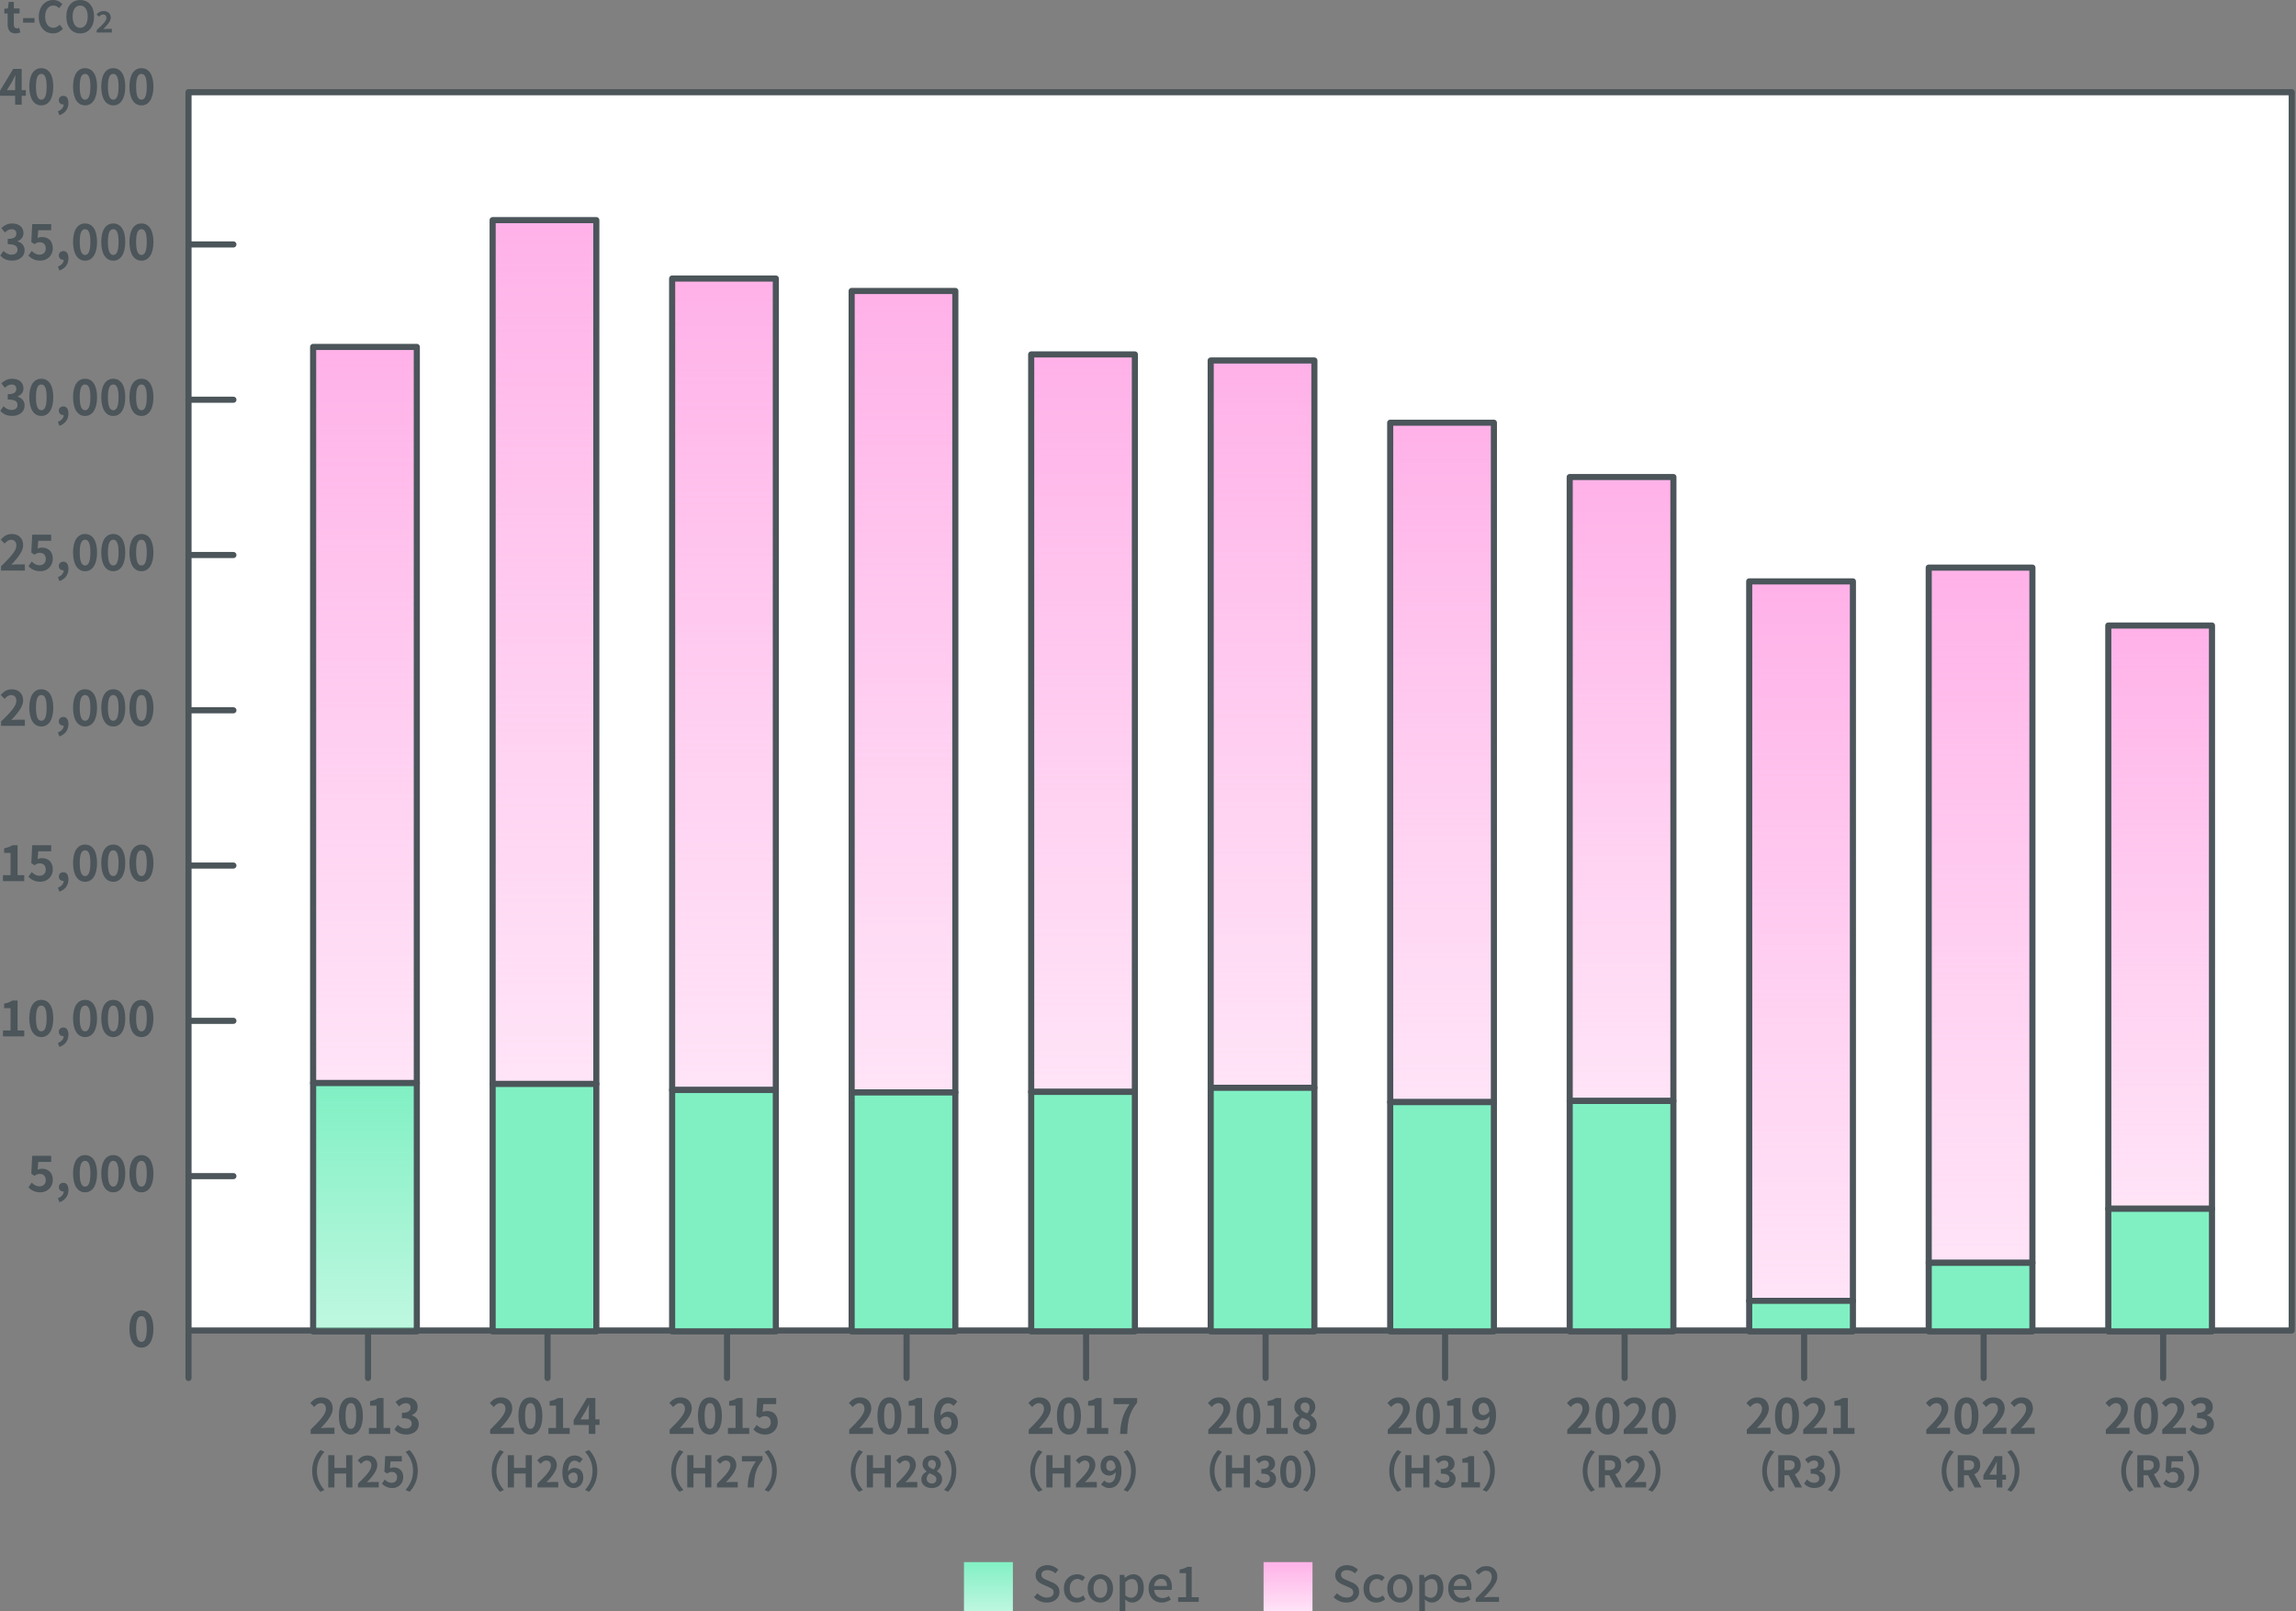 <svg width="751" height="527" viewBox="0 0 751 527" fill="none" xmlns="http://www.w3.org/2000/svg">
<rect x="0" y="0" width="751" height="527" fill="#808080" stroke="none"/>
<g clip-path="url(#clip0_2263_16009)">
<path d="M61.663 435.159V30.159H749.605V435.159H61.663Z" fill="white" stroke="#4B555A" stroke-width="2" stroke-linecap="round" stroke-linejoin="round"/>
<path d="M42.338 434.614C42.338 430.65 43.889 428.586 46.273 428.586C48.657 428.586 50.188 430.67 50.188 434.614C50.188 438.558 48.657 440.757 46.273 440.757C43.889 440.757 42.338 438.596 42.338 434.614ZM48.007 434.614C48.007 431.367 47.271 430.456 46.273 430.456C45.275 430.456 44.519 431.367 44.519 434.614C44.519 437.86 45.275 438.887 46.273 438.887C47.271 438.887 48.007 437.879 48.007 434.614Z" fill="#4B555A"/>
<path d="M9.303 388.331L10.369 386.8C11.028 387.469 11.842 388.021 12.918 388.021C14.119 388.021 14.972 387.294 14.972 385.976C14.972 384.659 14.187 383.941 13.015 383.941C12.327 383.941 11.949 384.116 11.28 384.571L10.233 383.874L10.543 378.021H16.745V380.017H12.53L12.307 382.565C12.772 382.352 13.17 382.246 13.703 382.246C15.641 382.246 17.269 383.379 17.269 385.889C17.269 388.399 15.36 389.969 13.209 389.969C11.377 389.969 10.156 389.223 9.293 388.331H9.303Z" fill="#4B555A"/>
<path d="M18.945 391.907C20.166 391.432 20.845 390.589 20.825 389.678H20.68C19.924 389.678 19.236 389.174 19.236 388.263C19.236 387.401 19.905 386.849 20.728 386.849C21.794 386.849 22.386 387.73 22.386 389.203C22.386 391.103 21.32 392.556 19.43 393.206L18.945 391.907Z" fill="#4B555A"/>
<path d="M23.897 383.825C23.897 379.862 25.448 377.798 27.831 377.798C30.215 377.798 31.746 379.881 31.746 383.825C31.746 387.769 30.215 389.969 27.831 389.969C25.448 389.969 23.897 387.808 23.897 383.825ZM29.566 383.825C29.566 380.579 28.829 379.668 27.831 379.668C26.833 379.668 26.077 380.579 26.077 383.825C26.077 387.072 26.833 388.099 27.831 388.099C28.829 388.099 29.566 387.091 29.566 383.825Z" fill="#4B555A"/>
<path d="M33.123 383.825C33.123 379.862 34.673 377.798 37.057 377.798C39.441 377.798 40.972 379.881 40.972 383.825C40.972 387.769 39.441 389.969 37.057 389.969C34.673 389.969 33.123 387.808 33.123 383.825ZM38.792 383.825C38.792 380.579 38.055 379.668 37.057 379.668C36.059 379.668 35.303 380.579 35.303 383.825C35.303 387.072 36.059 388.099 37.057 388.099C38.055 388.099 38.792 387.091 38.792 383.825Z" fill="#4B555A"/>
<path d="M42.338 383.825C42.338 379.862 43.889 377.798 46.273 377.798C48.657 377.798 50.188 379.881 50.188 383.825C50.188 387.769 48.657 389.969 46.273 389.969C43.889 389.969 42.338 387.808 42.338 383.825ZM48.007 383.825C48.007 380.579 47.271 379.668 46.273 379.668C45.275 379.668 44.519 380.579 44.519 383.825C44.519 387.072 45.275 388.099 46.273 388.099C47.271 388.099 48.007 387.091 48.007 383.825Z" fill="#4B555A"/>
<path d="M0.959 337.029H3.45V329.732H1.347V328.25C2.51 328.017 3.305 327.717 4.041 327.242H5.747V337.029H7.927V338.967H0.959V337.029Z" fill="#4B555A"/>
<path d="M9.584 333.046C9.584 329.083 11.134 327.019 13.518 327.019C15.902 327.019 17.433 329.102 17.433 333.046C17.433 336.991 15.902 339.19 13.518 339.19C11.134 339.19 9.584 337.029 9.584 333.046ZM15.253 333.046C15.253 329.8 14.517 328.889 13.518 328.889C12.52 328.889 11.764 329.8 11.764 333.046C11.764 336.293 12.52 337.32 13.518 337.32C14.517 337.32 15.253 336.312 15.253 333.046Z" fill="#4B555A"/>
<path d="M18.945 341.119C20.166 340.644 20.845 339.801 20.825 338.89H20.68C19.924 338.89 19.236 338.386 19.236 337.475C19.236 336.613 19.905 336.06 20.728 336.06C21.794 336.06 22.386 336.942 22.386 338.415C22.386 340.314 21.32 341.768 19.43 342.417L18.945 341.119Z" fill="#4B555A"/>
<path d="M23.897 333.046C23.897 329.083 25.448 327.019 27.831 327.019C30.215 327.019 31.746 329.102 31.746 333.046C31.746 336.991 30.215 339.19 27.831 339.19C25.448 339.19 23.897 337.029 23.897 333.046ZM29.566 333.046C29.566 329.8 28.829 328.889 27.831 328.889C26.833 328.889 26.077 329.8 26.077 333.046C26.077 336.293 26.833 337.32 27.831 337.32C28.829 337.32 29.566 336.312 29.566 333.046Z" fill="#4B555A"/>
<path d="M33.123 333.046C33.123 329.083 34.673 327.019 37.057 327.019C39.441 327.019 40.972 329.102 40.972 333.046C40.972 336.991 39.441 339.19 37.057 339.19C34.673 339.19 33.123 337.029 33.123 333.046ZM38.782 333.046C38.782 329.8 38.045 328.889 37.047 328.889C36.049 328.889 35.293 329.8 35.293 333.046C35.293 336.293 36.049 337.32 37.047 337.32C38.045 337.32 38.782 336.312 38.782 333.046Z" fill="#4B555A"/>
<path d="M42.338 333.046C42.338 329.083 43.889 327.019 46.273 327.019C48.657 327.019 50.188 329.102 50.188 333.046C50.188 336.991 48.657 339.19 46.273 339.19C43.889 339.19 42.338 337.029 42.338 333.046ZM48.007 333.046C48.007 329.8 47.271 328.889 46.273 328.889C45.275 328.889 44.519 329.8 44.519 333.046C44.519 336.293 45.275 337.32 46.273 337.32C47.271 337.32 48.007 336.312 48.007 333.046Z" fill="#4B555A"/>
<path d="M0.959 286.241H3.45V278.944H1.347V277.461C2.51 277.229 3.305 276.928 4.041 276.453H5.747V286.241H7.927V288.179H0.959V286.241Z" fill="#4B555A"/>
<path d="M9.303 286.754L10.369 285.223C11.028 285.892 11.842 286.444 12.918 286.444C14.119 286.444 14.972 285.718 14.972 284.4C14.972 283.082 14.187 282.365 13.015 282.365C12.327 282.365 11.949 282.539 11.28 282.995L10.233 282.297L10.543 276.444H16.745V278.44H12.53L12.307 280.989C12.772 280.775 13.17 280.669 13.703 280.669C15.641 280.669 17.269 281.803 17.269 284.312C17.269 286.822 15.36 288.392 13.209 288.392C11.377 288.392 10.156 287.646 9.293 286.754H9.303Z" fill="#4B555A"/>
<path d="M18.945 290.33C20.166 289.855 20.845 289.012 20.825 288.101H20.68C19.924 288.101 19.236 287.598 19.236 286.687C19.236 285.824 19.905 285.272 20.728 285.272C21.794 285.272 22.386 286.154 22.386 287.627C22.386 289.526 21.32 290.98 19.43 291.629L18.945 290.33Z" fill="#4B555A"/>
<path d="M23.897 282.258C23.897 278.295 25.448 276.23 27.831 276.23C30.215 276.23 31.746 278.314 31.746 282.258C31.746 286.202 30.215 288.402 27.831 288.402C25.448 288.402 23.897 286.241 23.897 282.258ZM29.566 282.258C29.566 279.012 28.829 278.101 27.831 278.101C26.833 278.101 26.077 279.012 26.077 282.258C26.077 285.504 26.833 286.532 27.831 286.532C28.829 286.532 29.566 285.524 29.566 282.258Z" fill="#4B555A"/>
<path d="M33.123 282.258C33.123 278.295 34.673 276.23 37.057 276.23C39.441 276.23 40.972 278.314 40.972 282.258C40.972 286.202 39.441 288.402 37.057 288.402C34.673 288.402 33.123 286.241 33.123 282.258ZM38.782 282.258C38.782 279.012 38.045 278.101 37.047 278.101C36.049 278.101 35.293 279.012 35.293 282.258C35.293 285.504 36.049 286.532 37.047 286.532C38.045 286.532 38.782 285.524 38.782 282.258Z" fill="#4B555A"/>
<path d="M42.338 282.258C42.338 278.295 43.889 276.23 46.273 276.23C48.657 276.23 50.188 278.314 50.188 282.258C50.188 286.202 48.657 288.402 46.273 288.402C43.889 288.402 42.338 286.241 42.338 282.258ZM48.007 282.258C48.007 279.012 47.271 278.101 46.273 278.101C45.275 278.101 44.519 279.012 44.519 282.258C44.519 285.504 45.275 286.532 46.273 286.532C47.271 286.532 48.007 285.524 48.007 282.258Z" fill="#4B555A"/>
<path d="M0.349 236.005C3.372 233.02 5.359 230.966 5.359 229.231C5.359 228.049 4.729 227.332 3.624 227.332C2.781 227.332 2.093 227.913 1.492 228.582L0.242 227.283C1.308 226.101 2.345 225.452 3.925 225.452C6.115 225.452 7.578 226.896 7.578 229.105C7.578 231.15 5.766 233.262 3.692 235.511C4.273 235.443 5.039 235.385 5.591 235.385H8.13V237.4H0.349V236.014V236.005Z" fill="#4B555A"/>
<path d="M9.584 231.47C9.584 227.506 11.134 225.442 13.518 225.442C15.902 225.442 17.433 227.526 17.433 231.47C17.433 235.414 15.902 237.613 13.518 237.613C11.134 237.613 9.584 235.452 9.584 231.47ZM15.253 231.47C15.253 228.223 14.517 227.312 13.518 227.312C12.52 227.312 11.764 228.223 11.764 231.47C11.764 234.716 12.52 235.743 13.518 235.743C14.517 235.743 15.253 234.735 15.253 231.47Z" fill="#4B555A"/>
<path d="M18.945 239.552C20.166 239.077 20.845 238.234 20.825 237.323H20.68C19.924 237.323 19.236 236.819 19.236 235.908C19.236 235.045 19.905 234.493 20.728 234.493C21.794 234.493 22.386 235.375 22.386 236.848C22.386 238.747 21.32 240.201 19.43 240.85L18.945 239.552Z" fill="#4B555A"/>
<path d="M23.897 231.47C23.897 227.506 25.448 225.442 27.831 225.442C30.215 225.442 31.746 227.526 31.746 231.47C31.746 235.414 30.215 237.613 27.831 237.613C25.448 237.613 23.897 235.452 23.897 231.47ZM29.566 231.47C29.566 228.223 28.829 227.312 27.831 227.312C26.833 227.312 26.077 228.223 26.077 231.47C26.077 234.716 26.833 235.743 27.831 235.743C28.829 235.743 29.566 234.735 29.566 231.47Z" fill="#4B555A"/>
<path d="M33.123 231.47C33.123 227.506 34.673 225.442 37.057 225.442C39.441 225.442 40.972 227.526 40.972 231.47C40.972 235.414 39.441 237.613 37.057 237.613C34.673 237.613 33.123 235.452 33.123 231.47ZM38.782 231.47C38.782 228.223 38.045 227.312 37.047 227.312C36.049 227.312 35.293 228.223 35.293 231.47C35.293 234.716 36.049 235.743 37.047 235.743C38.045 235.743 38.782 234.735 38.782 231.47Z" fill="#4B555A"/>
<path d="M42.338 231.47C42.338 227.506 43.889 225.442 46.273 225.442C48.657 225.442 50.188 227.526 50.188 231.47C50.188 235.414 48.657 237.613 46.273 237.613C43.889 237.613 42.338 235.452 42.338 231.47ZM48.007 231.47C48.007 228.223 47.271 227.312 46.273 227.312C45.275 227.312 44.519 228.223 44.519 231.47C44.519 234.716 45.275 235.743 46.273 235.743C47.271 235.743 48.007 234.735 48.007 231.47Z" fill="#4B555A"/>
<path d="M0.349 185.216C3.372 182.222 5.359 180.177 5.359 178.443C5.359 177.26 4.729 176.543 3.624 176.543C2.781 176.543 2.093 177.125 1.492 177.793L0.242 176.495C1.308 175.313 2.345 174.654 3.925 174.654C6.115 174.654 7.578 176.098 7.578 178.307C7.578 180.352 5.766 182.464 3.692 184.712C4.273 184.645 5.039 184.586 5.591 184.586H8.13V186.602H0.349V185.216Z" fill="#4B555A"/>
<path d="M9.303 185.187L10.369 183.656C11.028 184.325 11.842 184.877 12.918 184.877C14.119 184.877 14.972 184.15 14.972 182.832C14.972 181.515 14.187 180.797 13.015 180.797C12.327 180.797 11.949 180.972 11.28 181.427L10.233 180.73L10.543 174.877H16.745V176.873H12.53L12.307 179.421C12.772 179.208 13.17 179.102 13.703 179.102C15.641 179.102 17.269 180.235 17.269 182.745C17.269 185.255 15.36 186.825 13.209 186.825C11.377 186.825 10.156 186.079 9.293 185.187H9.303Z" fill="#4B555A"/>
<path d="M18.945 188.763C20.166 188.288 20.845 187.445 20.825 186.534H20.68C19.924 186.534 19.236 186.03 19.236 185.119C19.236 184.257 19.905 183.705 20.728 183.705C21.794 183.705 22.386 184.586 22.386 186.059C22.386 187.959 21.32 189.403 19.43 190.052L18.945 188.753V188.763Z" fill="#4B555A"/>
<path d="M23.897 180.681C23.897 176.718 25.448 174.654 27.831 174.654C30.215 174.654 31.746 176.737 31.746 180.681C31.746 184.625 30.215 186.825 27.831 186.825C25.448 186.825 23.897 184.664 23.897 180.681ZM29.566 180.681C29.566 177.435 28.829 176.524 27.831 176.524C26.833 176.524 26.077 177.435 26.077 180.681C26.077 183.928 26.833 184.955 27.831 184.955C28.829 184.955 29.566 183.947 29.566 180.681Z" fill="#4B555A"/>
<path d="M33.123 180.681C33.123 176.718 34.673 174.654 37.057 174.654C39.441 174.654 40.972 176.737 40.972 180.681C40.972 184.625 39.441 186.825 37.057 186.825C34.673 186.825 33.123 184.664 33.123 180.681ZM38.782 180.681C38.782 177.435 38.045 176.524 37.047 176.524C36.049 176.524 35.293 177.435 35.293 180.681C35.293 183.928 36.049 184.955 37.047 184.955C38.045 184.955 38.782 183.947 38.782 180.681Z" fill="#4B555A"/>
<path d="M42.338 180.681C42.338 176.718 43.889 174.654 46.273 174.654C48.657 174.654 50.188 176.737 50.188 180.681C50.188 184.625 48.657 186.825 46.273 186.825C43.889 186.825 42.338 184.664 42.338 180.681ZM48.007 180.681C48.007 177.435 47.271 176.524 46.273 176.524C45.275 176.524 44.519 177.435 44.519 180.681C44.519 183.928 45.275 184.955 46.273 184.955C47.271 184.955 48.007 183.947 48.007 180.681Z" fill="#4B555A"/>
<path d="M0.078 134.37L1.163 132.858C1.851 133.556 2.694 134.089 3.75 134.089C4.923 134.089 5.727 133.507 5.727 132.5C5.727 131.366 5.059 130.658 2.529 130.658V128.933C4.661 128.933 5.349 128.207 5.349 127.199C5.349 126.288 4.787 125.755 3.799 125.755C2.965 125.755 2.297 126.162 1.609 126.831L0.436 125.367C1.434 124.456 2.549 123.875 3.915 123.875C6.154 123.875 7.675 125.009 7.675 127.024C7.675 128.294 6.958 129.166 5.747 129.67V129.747C7.045 130.106 8.053 131.094 8.053 132.635C8.053 134.777 6.192 136.027 3.983 136.027C2.151 136.027 0.911 135.31 0.097 134.35L0.078 134.37Z" fill="#4B555A"/>
<path d="M9.584 129.902C9.584 125.939 11.134 123.875 13.518 123.875C15.902 123.875 17.433 125.958 17.433 129.902C17.433 133.847 15.902 136.046 13.518 136.046C11.134 136.046 9.584 133.885 9.584 129.902ZM15.253 129.902C15.253 126.656 14.517 125.745 13.518 125.745C12.52 125.745 11.764 126.656 11.764 129.902C11.764 133.149 12.52 134.176 13.518 134.176C14.517 134.176 15.253 133.168 15.253 129.902Z" fill="#4B555A"/>
<path d="M18.945 137.975C20.166 137.5 20.845 136.657 20.825 135.746H20.68C19.924 135.746 19.236 135.242 19.236 134.331C19.236 133.469 19.905 132.916 20.728 132.916C21.794 132.916 22.386 133.798 22.386 135.271C22.386 137.17 21.32 138.614 19.43 139.264L18.945 137.965V137.975Z" fill="#4B555A"/>
<path d="M23.897 129.902C23.897 125.939 25.448 123.875 27.831 123.875C30.215 123.875 31.746 125.958 31.746 129.902C31.746 133.847 30.215 136.046 27.831 136.046C25.448 136.046 23.897 133.885 23.897 129.902ZM29.566 129.902C29.566 126.656 28.829 125.745 27.831 125.745C26.833 125.745 26.077 126.656 26.077 129.902C26.077 133.149 26.833 134.176 27.831 134.176C28.829 134.176 29.566 133.168 29.566 129.902Z" fill="#4B555A"/>
<path d="M33.123 129.902C33.123 125.939 34.673 123.875 37.057 123.875C39.441 123.875 40.972 125.958 40.972 129.902C40.972 133.847 39.441 136.046 37.057 136.046C34.673 136.046 33.123 133.885 33.123 129.902ZM38.782 129.902C38.782 126.656 38.045 125.745 37.047 125.745C36.049 125.745 35.293 126.656 35.293 129.902C35.293 133.149 36.049 134.176 37.047 134.176C38.045 134.176 38.782 133.168 38.782 129.902Z" fill="#4B555A"/>
<path d="M42.338 129.902C42.338 125.939 43.889 123.875 46.273 123.875C48.657 123.875 50.188 125.958 50.188 129.902C50.188 133.847 48.657 136.046 46.273 136.046C43.889 136.046 42.338 133.885 42.338 129.902ZM48.007 129.902C48.007 126.656 47.271 125.745 46.273 125.745C45.275 125.745 44.519 126.656 44.519 129.902C44.519 133.149 45.275 134.176 46.273 134.176C47.271 134.176 48.007 133.168 48.007 129.902Z" fill="#4B555A"/>
<path d="M0.078 83.581L1.163 82.07C1.851 82.767 2.694 83.3 3.75 83.3C4.923 83.3 5.727 82.719 5.727 81.711C5.727 80.577 5.059 79.87 2.529 79.87V78.145C4.661 78.145 5.349 77.418 5.349 76.41C5.349 75.499 4.787 74.966 3.799 74.966C2.965 74.966 2.297 75.374 1.609 76.042L0.436 74.579C1.434 73.668 2.549 73.087 3.915 73.087C6.154 73.087 7.675 74.22 7.675 76.236C7.675 77.505 6.958 78.377 5.747 78.882V78.959C7.045 79.317 8.053 80.306 8.053 81.847C8.053 83.988 6.192 85.239 3.983 85.239C2.151 85.239 0.911 84.521 0.097 83.562L0.078 83.581Z" fill="#4B555A"/>
<path d="M9.303 83.611L10.369 82.079C11.028 82.748 11.842 83.3 12.918 83.3C14.119 83.3 14.972 82.574 14.972 81.256C14.972 79.938 14.187 79.221 13.015 79.221C12.327 79.221 11.949 79.395 11.28 79.85L10.233 79.153L10.543 73.3H16.745V75.296H12.53L12.307 77.845C12.772 77.631 13.17 77.525 13.703 77.525C15.641 77.525 17.269 78.659 17.269 81.168C17.269 83.678 15.36 85.248 13.209 85.248C11.377 85.248 10.156 84.502 9.293 83.611H9.303Z" fill="#4B555A"/>
<path d="M18.945 87.186C20.166 86.712 20.845 85.868 20.825 84.957H20.68C19.924 84.957 19.236 84.454 19.236 83.543C19.236 82.68 19.905 82.128 20.728 82.128C21.794 82.128 22.386 83.01 22.386 84.483C22.386 86.382 21.32 87.826 19.43 88.475L18.945 87.177V87.186Z" fill="#4B555A"/>
<path d="M23.897 79.114C23.897 75.151 25.448 73.087 27.831 73.087C30.215 73.087 31.746 75.17 31.746 79.114C31.746 83.058 30.215 85.258 27.831 85.258C25.448 85.258 23.897 83.097 23.897 79.114ZM29.566 79.114C29.566 75.868 28.829 74.957 27.831 74.957C26.833 74.957 26.077 75.868 26.077 79.114C26.077 82.36 26.833 83.388 27.831 83.388C28.829 83.388 29.566 82.38 29.566 79.114Z" fill="#4B555A"/>
<path d="M33.123 79.114C33.123 75.151 34.673 73.087 37.057 73.087C39.441 73.087 40.972 75.17 40.972 79.114C40.972 83.058 39.441 85.258 37.057 85.258C34.673 85.258 33.123 83.097 33.123 79.114ZM38.782 79.114C38.782 75.868 38.045 74.957 37.047 74.957C36.049 74.957 35.293 75.868 35.293 79.114C35.293 82.36 36.049 83.388 37.047 83.388C38.045 83.388 38.782 82.38 38.782 79.114Z" fill="#4B555A"/>
<path d="M42.338 79.114C42.338 75.151 43.889 73.087 46.273 73.087C48.657 73.087 50.188 75.17 50.188 79.114C50.188 83.058 48.657 85.258 46.273 85.258C43.889 85.258 42.338 83.097 42.338 79.114ZM48.007 79.114C48.007 75.868 47.271 74.957 46.273 74.957C45.275 74.957 44.519 75.868 44.519 79.114C44.519 82.36 45.275 83.388 46.273 83.388C47.271 83.388 48.007 82.38 48.007 79.114Z" fill="#4B555A"/>
<path d="M4.952 31.33H0V29.692L4.322 22.521H7.094V29.488H8.46V31.32H7.094V34.227H4.952V31.32V31.33ZM4.952 29.498V27.153C4.952 26.455 5 25.351 5.029 24.653H4.971C4.69 25.283 4.38 25.884 4.051 26.543L2.248 29.498H4.962H4.952Z" fill="#4B555A"/>
<path d="M9.584 28.326C9.584 24.362 11.134 22.298 13.518 22.298C15.902 22.298 17.433 24.381 17.433 28.326C17.433 32.27 15.902 34.469 13.518 34.469C11.134 34.469 9.584 32.308 9.584 28.326ZM15.253 28.326C15.253 25.079 14.517 24.168 13.518 24.168C12.52 24.168 11.764 25.079 11.764 28.326C11.764 31.572 12.52 32.599 13.518 32.599C14.517 32.599 15.253 31.591 15.253 28.326Z" fill="#4B555A"/>
<path d="M18.945 36.398C20.166 35.923 20.845 35.08 20.825 34.169H20.68C19.924 34.169 19.236 33.665 19.236 32.754C19.236 31.892 19.905 31.339 20.728 31.339C21.794 31.339 22.386 32.221 22.386 33.694C22.386 35.594 21.32 37.038 19.43 37.687L18.945 36.388V36.398Z" fill="#4B555A"/>
<path d="M23.897 28.326C23.897 24.362 25.448 22.298 27.831 22.298C30.215 22.298 31.746 24.381 31.746 28.326C31.746 32.27 30.215 34.469 27.831 34.469C25.448 34.469 23.897 32.308 23.897 28.326ZM29.566 28.326C29.566 25.079 28.829 24.168 27.831 24.168C26.833 24.168 26.077 25.079 26.077 28.326C26.077 31.572 26.833 32.599 27.831 32.599C28.829 32.599 29.566 31.591 29.566 28.326Z" fill="#4B555A"/>
<path d="M33.123 28.326C33.123 24.362 34.673 22.298 37.057 22.298C39.441 22.298 40.972 24.381 40.972 28.326C40.972 32.27 39.441 34.469 37.057 34.469C34.673 34.469 33.123 32.308 33.123 28.326ZM38.782 28.326C38.782 25.079 38.045 24.168 37.047 24.168C36.049 24.168 35.293 25.079 35.293 28.326C35.293 31.572 36.049 32.599 37.047 32.599C38.045 32.599 38.782 31.591 38.782 28.326Z" fill="#4B555A"/>
<path d="M42.338 28.326C42.338 24.362 43.889 22.298 46.273 22.298C48.657 22.298 50.188 24.381 50.188 28.326C50.188 32.27 48.657 34.469 46.273 34.469C43.889 34.469 42.338 32.308 42.338 28.326ZM48.007 28.326C48.007 25.079 47.271 24.168 46.273 24.168C45.275 24.168 44.519 25.079 44.519 28.326C44.519 31.572 45.275 32.599 46.273 32.599C47.271 32.599 48.007 31.591 48.007 28.326Z" fill="#4B555A"/>
<path d="M2.498 7.937V4.409H1.413V2.859L2.605 2.762L2.838 0.611H4.514V2.762H6.404V4.409H4.514V7.937C4.514 8.848 4.873 9.274 5.561 9.274C5.803 9.274 6.113 9.187 6.317 9.099L6.646 10.621C6.239 10.766 5.696 10.921 5.028 10.921C3.206 10.921 2.508 9.71 2.508 7.937H2.498Z" fill="#4B555A"/>
<path d="M7.547 5.911H11.288V7.404H7.547V5.911Z" fill="#4B555A"/>
<path d="M12.693 5.504C12.693 2.035 14.845 0 17.413 0C18.701 0 19.729 0.64 20.388 1.347L19.331 2.684C18.808 2.171 18.217 1.802 17.451 1.802C15.92 1.802 14.767 3.169 14.767 5.427C14.767 7.685 15.804 9.099 17.413 9.099C18.294 9.099 18.963 8.673 19.506 8.063L20.572 9.371C19.738 10.379 18.653 10.921 17.335 10.921C14.767 10.921 12.684 9.012 12.684 5.504H12.693Z" fill="#4B555A"/>
<path d="M21.696 5.427C21.696 1.996 23.547 0.01 26.231 0.01C28.915 0.01 30.766 2.016 30.766 5.427C30.766 8.838 28.915 10.931 26.231 10.931C23.547 10.931 21.696 8.838 21.696 5.427ZM28.692 5.427C28.692 3.169 27.733 1.812 26.221 1.812C24.71 1.812 23.75 3.159 23.75 5.427C23.75 7.694 24.71 9.109 26.221 9.109C27.733 9.109 28.692 7.675 28.692 5.427Z" fill="#4B555A"/>
<path d="M31.637 9.819C33.557 8.065 34.823 6.864 34.823 5.845C34.823 5.15 34.422 4.728 33.719 4.728C33.184 4.728 32.741 5.072 32.368 5.462L31.574 4.702C32.249 4.007 32.91 3.624 33.908 3.624C35.301 3.624 36.229 4.475 36.229 5.767C36.229 6.968 35.076 8.208 33.761 9.52C34.127 9.481 34.619 9.442 34.963 9.442H36.574V10.624H31.637V9.812V9.819Z" fill="#4B555A"/>
<path d="M101.606 467.591C104.63 464.606 106.616 462.552 106.616 460.817C106.616 459.635 105.986 458.918 104.882 458.918C104.038 458.918 103.35 459.499 102.75 460.168L101.5 458.869C102.565 457.687 103.602 457.038 105.182 457.038C107.372 457.038 108.835 458.482 108.835 460.691C108.835 462.736 107.023 464.848 104.949 467.096C105.531 467.029 106.296 466.97 106.849 466.97H109.388V468.986H101.616V467.6L101.606 467.591Z" fill="#4B555A"/>
<path d="M110.841 463.055C110.841 459.092 112.392 457.028 114.776 457.028C117.16 457.028 118.691 459.111 118.691 463.055C118.691 467 117.16 469.199 114.776 469.199C112.392 469.199 110.841 467.038 110.841 463.055ZM116.51 463.055C116.51 459.809 115.774 458.898 114.776 458.898C113.778 458.898 113.022 459.809 113.022 463.055C113.022 466.302 113.778 467.329 114.776 467.329C115.774 467.329 116.51 466.321 116.51 463.055Z" fill="#4B555A"/>
<path d="M120.658 467.038H123.148V459.741H121.045V458.259C122.208 458.026 123.003 457.726 123.739 457.251H125.445V467.038H127.625V468.976H120.658V467.038Z" fill="#4B555A"/>
<path d="M129.011 467.523L130.097 466.011C130.785 466.709 131.628 467.242 132.684 467.242C133.857 467.242 134.661 466.66 134.661 465.653C134.661 464.519 133.992 463.821 131.463 463.821V462.096C133.595 462.096 134.283 461.369 134.283 460.361C134.283 459.451 133.721 458.918 132.732 458.918C131.899 458.918 131.23 459.325 130.542 459.993L129.37 458.53C130.368 457.619 131.482 457.038 132.849 457.038C135.087 457.038 136.609 458.171 136.609 460.187C136.609 461.457 135.892 462.329 134.68 462.833V462.91C135.979 463.269 136.987 464.257 136.987 465.798C136.987 467.94 135.126 469.19 132.917 469.19C131.085 469.19 129.845 468.472 129.031 467.513L129.011 467.523Z" fill="#4B555A"/>
<path d="M104.814 474.248L106.112 474.849C104.746 476.39 103.66 478.347 103.66 481.08C103.66 483.813 104.746 485.77 106.112 487.311L104.814 487.912C103.331 486.4 102.11 484.133 102.11 481.08C102.11 478.027 103.331 475.76 104.814 474.248Z" fill="#4B555A"/>
<path d="M107.372 475.944H109.397V480.101H113.235V475.944H115.251V486.487H113.235V481.933H109.397V486.487H107.372V475.944Z" fill="#4B555A"/>
<path d="M117.082 485.276C119.727 482.66 121.472 480.867 121.472 479.345C121.472 478.308 120.919 477.679 119.95 477.679C119.214 477.679 118.603 478.192 118.09 478.774L116.995 477.64C117.925 476.603 118.836 476.031 120.212 476.031C122.131 476.031 123.41 477.301 123.41 479.229C123.41 481.022 121.821 482.873 120.008 484.83C120.512 484.772 121.191 484.714 121.665 484.714H123.885V486.478H117.082V485.266V485.276Z" fill="#4B555A"/>
<path d="M124.922 485.247L125.852 483.91C126.424 484.491 127.141 484.976 128.091 484.976C129.147 484.976 129.883 484.336 129.883 483.183C129.883 482.03 129.195 481.409 128.168 481.409C127.567 481.409 127.238 481.565 126.647 481.962L125.726 481.351L125.998 476.225H131.424V477.979H127.742L127.548 480.208C127.955 480.024 128.304 479.927 128.769 479.927C130.465 479.927 131.899 480.925 131.899 483.115C131.899 485.305 130.223 486.681 128.352 486.681C126.753 486.681 125.678 486.032 124.922 485.247Z" fill="#4B555A"/>
<path d="M133.953 487.902L132.655 487.301C134.021 485.761 135.107 483.803 135.107 481.07C135.107 478.338 134.021 476.38 132.655 474.839L133.953 474.238C135.436 475.75 136.657 478.018 136.657 481.07C136.657 484.123 135.436 486.39 133.953 487.902Z" fill="#4B555A"/>
<path d="M160.321 467.591C163.345 464.606 165.331 462.552 165.331 460.817C165.331 459.635 164.702 458.918 163.597 458.918C162.754 458.918 162.066 459.499 161.465 460.168L160.215 458.869C161.281 457.687 162.318 457.038 163.897 457.038C166.087 457.038 167.551 458.482 167.551 460.691C167.551 462.736 165.738 464.848 163.665 467.096C164.246 467.029 165.012 466.97 165.564 466.97H168.103V468.986H160.331V467.6L160.321 467.591Z" fill="#4B555A"/>
<path d="M169.557 463.055C169.557 459.092 171.107 457.028 173.491 457.028C175.875 457.028 177.406 459.111 177.406 463.055C177.406 467 175.875 469.199 173.491 469.199C171.107 469.199 169.557 467.038 169.557 463.055ZM175.226 463.055C175.226 459.809 174.489 458.898 173.491 458.898C172.493 458.898 171.737 459.809 171.737 463.055C171.737 466.302 172.493 467.329 173.491 467.329C174.489 467.329 175.226 466.321 175.226 463.055Z" fill="#4B555A"/>
<path d="M179.383 467.038H181.873V459.741H179.77V458.259C180.933 458.026 181.728 457.726 182.464 457.251H184.17V467.038H186.35V468.976H179.383V467.038Z" fill="#4B555A"/>
<path d="M192.591 466.06H187.639V464.422L191.961 457.251H194.733V464.218H196.099V466.05H194.733V468.957H192.591V466.05V466.06ZM192.591 464.228V461.883C192.591 461.185 192.639 460.08 192.669 459.383H192.61C192.329 460.013 192.019 460.613 191.69 461.272L189.887 464.228H192.601H192.591Z" fill="#4B555A"/>
<path d="M163.529 474.248L164.827 474.849C163.461 476.39 162.376 478.347 162.376 481.08C162.376 483.813 163.461 485.77 164.827 487.311L163.529 487.912C162.046 486.4 160.825 484.133 160.825 481.08C160.825 478.027 162.046 475.76 163.529 474.248Z" fill="#4B555A"/>
<path d="M166.087 475.944H168.113V480.101H171.95V475.944H173.966V486.487H171.95V481.933H168.113V486.487H166.087V475.944Z" fill="#4B555A"/>
<path d="M175.797 485.276C178.443 482.66 180.187 480.867 180.187 479.345C180.187 478.308 179.635 477.679 178.666 477.679C177.929 477.679 177.319 478.192 176.805 478.774L175.71 477.64C176.64 476.603 177.551 476.031 178.927 476.031C180.846 476.031 182.125 477.301 182.125 479.229C182.125 481.022 180.536 482.873 178.724 484.83C179.228 484.772 179.906 484.714 180.381 484.714H182.6V486.478H175.797V485.266V485.276Z" fill="#4B555A"/>
<path d="M183.947 481.632C183.947 477.717 185.827 476.031 187.882 476.031C189.112 476.031 190.023 476.574 190.624 477.223L189.558 478.473C189.2 478.057 188.589 477.717 187.998 477.717C186.835 477.717 185.876 478.609 185.788 481.264C186.351 480.537 187.213 480.111 187.872 480.111C189.568 480.111 190.789 481.119 190.789 483.27C190.789 485.421 189.335 486.681 187.591 486.681C185.672 486.681 183.947 485.15 183.947 481.632ZM185.847 482.718C186.04 484.452 186.728 485.111 187.562 485.111C188.327 485.111 188.948 484.501 188.948 483.28C188.948 482.127 188.376 481.603 187.494 481.603C186.971 481.603 186.36 481.904 185.847 482.727V482.718Z" fill="#4B555A"/>
<path d="M192.669 487.902L191.37 487.301C192.736 485.761 193.822 483.803 193.822 481.07C193.822 478.338 192.736 476.38 191.37 474.839L192.669 474.238C194.151 475.75 195.372 478.018 195.372 481.07C195.372 484.123 194.151 486.39 192.669 487.902Z" fill="#4B555A"/>
<path d="M219.037 467.591C222.06 464.606 224.047 462.552 224.047 460.817C224.047 459.635 223.417 458.918 222.312 458.918C221.469 458.918 220.781 459.499 220.18 460.168L218.93 458.869C219.996 457.687 221.033 457.038 222.613 457.038C224.803 457.038 226.266 458.482 226.266 460.691C226.266 462.736 224.454 464.848 222.38 467.096C222.961 467.029 223.727 466.97 224.279 466.97H226.818V468.986H219.046V467.6L219.037 467.591Z" fill="#4B555A"/>
<path d="M228.282 463.055C228.282 459.092 229.832 457.028 232.216 457.028C234.6 457.028 236.131 459.111 236.131 463.055C236.131 467 234.6 469.199 232.216 469.199C229.832 469.199 228.282 467.038 228.282 463.055ZM233.951 463.055C233.951 459.809 233.214 458.898 232.216 458.898C231.218 458.898 230.462 459.809 230.462 463.055C230.462 466.302 231.218 467.329 232.216 467.329C233.214 467.329 233.951 466.321 233.951 463.055Z" fill="#4B555A"/>
<path d="M238.098 467.038H240.589V459.741H238.486V458.259C239.649 458.026 240.443 457.726 241.18 457.251H242.885V467.038H245.066V468.976H238.098V467.038Z" fill="#4B555A"/>
<path d="M246.442 467.562L247.508 466.03C248.167 466.699 248.981 467.251 250.056 467.251C251.258 467.251 252.111 466.525 252.111 465.207C252.111 463.889 251.326 463.172 250.153 463.172C249.465 463.172 249.087 463.346 248.419 463.802L247.372 463.104L247.682 457.251H253.884V459.247H249.669L249.446 461.796C249.911 461.582 250.308 461.476 250.841 461.476C252.779 461.476 254.407 462.61 254.407 465.12C254.407 467.629 252.498 469.199 250.347 469.199C248.516 469.199 247.295 468.453 246.432 467.562H246.442Z" fill="#4B555A"/>
<path d="M222.244 474.248L223.543 474.849C222.176 476.39 221.091 478.347 221.091 481.08C221.091 483.813 222.176 485.77 223.543 487.311L222.244 487.912C220.762 486.4 219.541 484.133 219.541 481.08C219.541 478.027 220.762 475.76 222.244 474.248Z" fill="#4B555A"/>
<path d="M224.803 475.944H226.828V480.101H230.666V475.944H232.681V486.487H230.666V481.933H226.828V486.487H224.803V475.944Z" fill="#4B555A"/>
<path d="M234.513 485.276C237.158 482.66 238.902 480.867 238.902 479.345C238.902 478.308 238.35 477.679 237.381 477.679C236.644 477.679 236.034 478.192 235.52 478.774L234.425 477.64C235.356 476.603 236.266 476.031 237.643 476.031C239.561 476.031 240.84 477.301 240.84 479.229C240.84 481.022 239.251 482.873 237.439 484.83C237.943 484.772 238.621 484.714 239.096 484.714H241.315V486.478H234.513V485.266V485.276Z" fill="#4B555A"/>
<path d="M247.246 477.979H242.682V476.225H249.426V477.504C247.12 480.421 246.752 482.485 246.587 486.478H244.542C244.717 482.931 245.347 480.702 247.246 477.969V477.979Z" fill="#4B555A"/>
<path d="M251.384 487.902L250.085 487.301C251.452 485.761 252.537 483.803 252.537 481.07C252.537 478.338 251.452 476.38 250.085 474.839L251.384 474.238C252.867 475.75 254.088 478.018 254.088 481.07C254.088 484.123 252.867 486.39 251.384 487.902Z" fill="#4B555A"/>
<path d="M277.762 467.591C280.785 464.606 282.772 462.552 282.772 460.817C282.772 459.635 282.142 458.918 281.037 458.918C280.194 458.918 279.506 459.499 278.905 460.168L277.655 458.869C278.721 457.687 279.758 457.038 281.338 457.038C283.528 457.038 284.991 458.482 284.991 460.691C284.991 462.736 283.179 464.848 281.105 467.096C281.687 467.029 282.452 466.97 283.005 466.97H285.543V468.986H277.772V467.6L277.762 467.591Z" fill="#4B555A"/>
<path d="M286.997 463.055C286.997 459.092 288.548 457.028 290.931 457.028C293.315 457.028 294.846 459.111 294.846 463.055C294.846 467 293.315 469.199 290.931 469.199C288.548 469.199 286.997 467.038 286.997 463.055ZM292.666 463.055C292.666 459.809 291.93 458.898 290.931 458.898C289.933 458.898 289.177 459.809 289.177 463.055C289.177 466.302 289.933 467.329 290.931 467.329C291.93 467.329 292.666 466.321 292.666 463.055Z" fill="#4B555A"/>
<path d="M296.813 467.038H299.304V459.741H297.201V458.259C298.364 458.026 299.159 457.726 299.895 457.251H301.601V467.038H303.781V468.976H296.813V467.038Z" fill="#4B555A"/>
<path d="M305.516 463.433C305.516 458.966 307.657 457.028 310.012 457.028C311.417 457.028 312.454 457.648 313.142 458.394L311.921 459.828C311.514 459.354 310.807 458.966 310.138 458.966C308.81 458.966 307.715 459.993 307.618 463.017C308.258 462.183 309.247 461.699 310.002 461.699C311.94 461.699 313.336 462.852 313.336 465.304C313.336 467.755 311.679 469.199 309.692 469.199C307.502 469.199 305.525 467.445 305.525 463.433H305.516ZM307.677 464.664C307.9 466.651 308.675 467.397 309.634 467.397C310.516 467.397 311.214 466.699 311.214 465.304C311.214 463.986 310.555 463.385 309.557 463.385C308.965 463.385 308.258 463.724 307.677 464.664Z" fill="#4B555A"/>
<path d="M280.96 474.248L282.258 474.849C280.892 476.39 279.806 478.347 279.806 481.08C279.806 483.813 280.892 485.77 282.258 487.311L280.96 487.912C279.477 486.4 278.256 484.133 278.256 481.08C278.256 478.027 279.477 475.76 280.96 474.248Z" fill="#4B555A"/>
<path d="M283.518 475.944H285.543V480.101H289.381V475.944H291.397V486.487H289.381V481.933H285.543V486.487H283.518V475.944Z" fill="#4B555A"/>
<path d="M293.238 485.276C295.883 482.66 297.627 480.867 297.627 479.345C297.627 478.308 297.075 477.679 296.106 477.679C295.37 477.679 294.759 478.192 294.245 478.774L293.15 477.64C294.081 476.603 294.992 476.031 296.368 476.031C298.286 476.031 299.566 477.301 299.566 479.229C299.566 481.022 297.976 482.873 296.164 484.83C296.668 484.772 297.346 484.714 297.821 484.714H300.04V486.478H293.238V485.266V485.276Z" fill="#4B555A"/>
<path d="M301.358 483.871C301.358 482.601 302.163 481.797 303.103 481.284V481.225C302.337 480.644 301.756 479.888 301.756 478.803C301.756 477.107 303.054 476.031 304.808 476.031C306.562 476.031 307.754 477.136 307.754 478.822C307.754 479.83 307.095 480.654 306.456 481.128V481.196C307.376 481.739 308.151 482.495 308.151 483.871C308.151 485.46 306.795 486.691 304.74 486.691C302.812 486.691 301.358 485.528 301.358 483.871ZM306.281 483.793C306.281 482.766 305.332 482.398 304.033 481.846C303.5 482.291 303.103 482.912 303.103 483.638C303.103 484.588 303.859 485.198 304.799 485.198C305.661 485.198 306.281 484.704 306.281 483.793ZM306.116 478.958C306.116 478.105 305.622 477.504 304.769 477.504C304.081 477.504 303.539 477.96 303.539 478.803C303.539 479.743 304.333 480.179 305.39 480.605C305.855 480.092 306.116 479.539 306.116 478.958Z" fill="#4B555A"/>
<path d="M310.099 487.902L308.801 487.301C310.167 485.761 311.253 483.803 311.253 481.07C311.253 478.338 310.167 476.38 308.801 474.839L310.099 474.238C311.582 475.75 312.803 478.018 312.803 481.07C312.803 484.123 311.582 486.39 310.099 487.902Z" fill="#4B555A"/>
<path d="M336.477 467.591C339.501 464.606 341.487 462.552 341.487 460.817C341.487 459.635 340.857 458.918 339.753 458.918C338.91 458.918 338.222 459.499 337.621 460.168L336.371 458.869C337.437 457.687 338.473 457.038 340.053 457.038C342.243 457.038 343.706 458.482 343.706 460.691C343.706 462.736 341.894 464.848 339.82 467.096C340.402 467.029 341.167 466.97 341.72 466.97H344.259V468.986H336.487V467.6L336.477 467.591Z" fill="#4B555A"/>
<path d="M345.712 463.055C345.712 459.092 347.263 457.028 349.647 457.028C352.031 457.028 353.562 459.111 353.562 463.055C353.562 467 352.031 469.199 349.647 469.199C347.263 469.199 345.712 467.038 345.712 463.055ZM351.381 463.055C351.381 459.809 350.645 458.898 349.647 458.898C348.649 458.898 347.893 459.809 347.893 463.055C347.893 466.302 348.649 467.329 349.647 467.329C350.645 467.329 351.381 466.321 351.381 463.055Z" fill="#4B555A"/>
<path d="M355.529 467.038H358.019V459.741H355.916V458.259C357.079 458.026 357.874 457.726 358.61 457.251H360.316V467.038H362.496V468.976H355.529V467.038Z" fill="#4B555A"/>
<path d="M369.464 459.257H364.25V457.26H371.954V458.724C369.328 462.057 368.902 464.412 368.708 468.976H366.373C366.576 464.926 367.293 462.377 369.454 459.257H369.464Z" fill="#4B555A"/>
<path d="M339.685 474.248L340.983 474.849C339.617 476.39 338.531 478.347 338.531 481.08C338.531 483.813 339.617 485.77 340.983 487.311L339.685 487.912C338.202 486.4 336.981 484.133 336.981 481.08C336.981 478.027 338.202 475.76 339.685 474.248Z" fill="#4B555A"/>
<path d="M342.243 475.944H344.269V480.101H348.106V475.944H350.122V486.487H348.106V481.933H344.269V486.487H342.243V475.944Z" fill="#4B555A"/>
<path d="M351.953 485.276C354.598 482.66 356.343 480.867 356.343 479.345C356.343 478.308 355.79 477.679 354.821 477.679C354.085 477.679 353.474 478.192 352.961 478.774L351.866 477.64C352.796 476.603 353.707 476.031 355.083 476.031C357.002 476.031 358.281 477.301 358.281 479.229C358.281 481.022 356.692 482.873 354.879 484.83C355.383 484.772 356.062 484.714 356.537 484.714H358.756V486.478H351.953V485.266V485.276Z" fill="#4B555A"/>
<path d="M360.141 485.489L361.207 484.22C361.566 484.646 362.176 484.976 362.767 484.976C363.93 484.976 364.89 484.094 364.977 481.448C364.415 482.175 363.552 482.601 362.893 482.601C361.198 482.601 359.977 481.574 359.977 479.433C359.977 477.291 361.43 476.031 363.174 476.031C365.093 476.031 366.818 477.553 366.818 481.08C366.818 484.995 364.938 486.681 362.893 486.681C361.643 486.681 360.732 486.129 360.141 485.489ZM363.281 481.109C363.814 481.109 364.463 480.78 364.928 479.985C364.725 478.26 364.037 477.611 363.204 477.611C362.448 477.611 361.837 478.212 361.837 479.433C361.837 480.586 362.399 481.109 363.291 481.109H363.281Z" fill="#4B555A"/>
<path d="M368.815 487.902L367.516 487.301C368.882 485.761 369.968 483.803 369.968 481.07C369.968 478.338 368.882 476.38 367.516 474.839L368.815 474.238C370.297 475.75 371.518 478.018 371.518 481.07C371.518 484.123 370.297 486.39 368.815 487.902Z" fill="#4B555A"/>
<path d="M395.193 467.591C398.216 464.606 400.203 462.552 400.203 460.817C400.203 459.635 399.573 458.918 398.468 458.918C397.625 458.918 396.937 459.499 396.336 460.168L395.086 458.869C396.152 457.687 397.189 457.038 398.768 457.038C400.958 457.038 402.422 458.482 402.422 460.691C402.422 462.736 400.6 464.848 398.536 467.096C399.117 467.029 399.883 466.97 400.435 466.97H402.974V468.986H395.212V467.6L395.193 467.591Z" fill="#4B555A"/>
<path d="M404.428 463.055C404.428 459.092 405.978 457.028 408.362 457.028C410.746 457.028 412.277 459.111 412.277 463.055C412.277 467 410.746 469.199 408.362 469.199C405.978 469.199 404.428 467.038 404.428 463.055ZM410.097 463.055C410.097 459.809 409.36 458.898 408.362 458.898C407.364 458.898 406.608 459.809 406.608 463.055C406.608 466.302 407.364 467.329 408.362 467.329C409.36 467.329 410.097 466.321 410.097 463.055Z" fill="#4B555A"/>
<path d="M414.244 467.038H416.735V459.741H414.632V458.259C415.795 458.026 416.589 457.726 417.326 457.251H419.031V467.038H421.212V468.976H414.244V467.038Z" fill="#4B555A"/>
<path d="M422.917 465.982C422.917 464.538 423.838 463.608 424.904 463.026V462.959C424.032 462.29 423.373 461.427 423.373 460.197C423.373 458.259 424.865 457.028 426.861 457.028C428.858 457.028 430.224 458.297 430.224 460.216C430.224 461.369 429.468 462.309 428.732 462.852V462.929C429.778 463.55 430.67 464.412 430.67 465.982C430.67 467.804 429.119 469.199 426.774 469.199C424.565 469.199 422.908 467.862 422.908 465.982H422.917ZM428.538 465.905C428.538 464.732 427.453 464.315 425.97 463.676C425.359 464.18 424.904 464.897 424.904 465.72C424.904 466.806 425.766 467.503 426.842 467.503C427.831 467.503 428.538 466.932 428.538 465.895V465.905ZM428.354 460.381C428.354 459.402 427.792 458.724 426.823 458.724C426.038 458.724 425.418 459.247 425.418 460.206C425.418 461.282 426.328 461.786 427.53 462.271C428.063 461.689 428.364 461.05 428.364 460.381H428.354Z" fill="#4B555A"/>
<path d="M398.4 474.248L399.699 474.849C398.332 476.39 397.247 478.347 397.247 481.08C397.247 483.813 398.332 485.77 399.699 487.311L398.4 487.912C396.917 486.4 395.696 484.133 395.696 481.08C395.696 478.027 396.917 475.76 398.4 474.248Z" fill="#4B555A"/>
<path d="M400.958 475.944H402.984V480.101H406.821V475.944H408.837V486.487H406.821V481.933H402.984V486.487H400.958V475.944Z" fill="#4B555A"/>
<path d="M410.436 485.218L411.386 483.89C411.986 484.501 412.733 484.976 413.644 484.976C414.671 484.976 415.368 484.462 415.368 483.58C415.368 482.582 414.777 481.972 412.568 481.972V480.46C414.428 480.46 415.039 479.82 415.039 478.938C415.039 478.144 414.545 477.669 413.682 477.669C412.956 477.669 412.364 478.027 411.764 478.609L410.736 477.33C411.618 476.535 412.587 476.022 413.779 476.022C415.737 476.022 417.064 477.02 417.064 478.783C417.064 479.898 416.434 480.663 415.378 481.099V481.167C416.512 481.477 417.394 482.349 417.394 483.696C417.394 485.576 415.766 486.671 413.828 486.671C412.219 486.671 411.143 486.042 410.426 485.208L410.436 485.218Z" fill="#4B555A"/>
<path d="M418.75 481.303C418.75 477.834 420.107 476.022 422.191 476.022C424.274 476.022 425.621 477.843 425.621 481.303C425.621 484.762 424.274 486.681 422.191 486.681C420.107 486.681 418.75 484.791 418.75 481.303ZM423.712 481.303C423.712 478.454 423.063 477.659 422.191 477.659C421.318 477.659 420.66 478.454 420.66 481.303C420.66 484.152 421.318 485.043 422.191 485.043C423.063 485.043 423.712 484.162 423.712 481.303Z" fill="#4B555A"/>
<path d="M427.53 487.902L426.231 487.301C427.598 485.761 428.683 483.803 428.683 481.07C428.683 478.338 427.598 476.38 426.231 474.839L427.53 474.238C429.013 475.75 430.234 478.018 430.234 481.07C430.234 484.123 429.013 486.39 427.53 487.902Z" fill="#4B555A"/>
<path d="M453.908 467.591C456.931 464.606 458.918 462.552 458.918 460.817C458.918 459.635 458.288 458.918 457.183 458.918C456.34 458.918 455.652 459.499 455.051 460.168L453.801 458.869C454.867 457.687 455.904 457.038 457.484 457.038C459.674 457.038 461.137 458.482 461.137 460.691C461.137 462.736 459.315 464.848 457.251 467.096C457.833 467.029 458.598 466.97 459.15 466.97H461.689V468.986H453.927V467.6L453.908 467.591Z" fill="#4B555A"/>
<path d="M463.143 463.055C463.143 459.092 464.694 457.028 467.077 457.028C469.461 457.028 470.992 459.111 470.992 463.055C470.992 467 469.461 469.199 467.077 469.199C464.694 469.199 463.143 467.038 463.143 463.055ZM468.812 463.055C468.812 459.809 468.076 458.898 467.077 458.898C466.079 458.898 465.323 459.809 465.323 463.055C465.323 466.302 466.079 467.329 467.077 467.329C468.076 467.329 468.812 466.321 468.812 463.055Z" fill="#4B555A"/>
<path d="M472.959 467.038H475.45V459.741H473.347V458.259C474.51 458.026 475.305 457.726 476.041 457.251H477.747V467.038H479.927V468.976H472.959V467.038Z" fill="#4B555A"/>
<path d="M481.72 467.833L482.941 466.389C483.348 466.874 484.055 467.251 484.724 467.251C486.051 467.251 487.146 466.244 487.243 463.22C486.604 464.054 485.615 464.538 484.859 464.538C482.921 464.538 481.526 463.366 481.526 460.914C481.526 458.462 483.183 457.028 485.17 457.028C487.36 457.028 489.336 458.763 489.336 462.794C489.336 467.261 487.195 469.199 484.859 469.199C483.435 469.199 482.388 468.569 481.71 467.833H481.72ZM485.305 462.833C485.916 462.833 486.652 462.455 487.185 461.544C486.953 459.577 486.168 458.83 485.208 458.83C484.346 458.83 483.638 459.509 483.638 460.914C483.638 462.232 484.278 462.833 485.296 462.833H485.305Z" fill="#4B555A"/>
<path d="M457.115 474.248L458.414 474.849C457.038 476.39 455.962 478.347 455.962 481.08C455.962 483.813 457.047 485.77 458.414 487.311L457.115 487.912C455.633 486.4 454.412 484.133 454.412 481.08C454.412 478.027 455.633 475.76 457.115 474.248Z" fill="#4B555A"/>
<path d="M459.674 475.944H461.699V480.101H465.537V475.944H467.552V486.487H465.537V481.933H461.699V486.487H459.674V475.944Z" fill="#4B555A"/>
<path d="M469.151 485.218L470.101 483.89C470.702 484.501 471.448 484.976 472.359 484.976C473.386 484.976 474.084 484.462 474.084 483.58C474.084 482.582 473.493 481.972 471.283 481.972V480.46C473.144 480.46 473.754 479.82 473.754 478.938C473.754 478.144 473.26 477.669 472.398 477.669C471.671 477.669 471.08 478.027 470.479 478.609L469.452 477.33C470.334 476.535 471.303 476.022 472.495 476.022C474.452 476.022 475.78 477.02 475.78 478.783C475.78 479.898 475.15 480.663 474.094 481.099V481.167C475.227 481.477 476.109 482.349 476.109 483.696C476.109 485.576 474.481 486.671 472.543 486.671C470.934 486.671 469.859 486.042 469.142 485.208L469.151 485.218Z" fill="#4B555A"/>
<path d="M477.989 484.791H480.169V478.405H478.328V477.107C479.345 476.903 480.043 476.642 480.683 476.225H482.175V484.791H484.084V486.487H477.989V484.791Z" fill="#4B555A"/>
<path d="M486.255 487.902L484.957 487.301C486.323 485.761 487.408 483.803 487.408 481.07C487.408 478.338 486.323 476.38 484.957 474.839L486.255 474.238C487.738 475.75 488.959 478.018 488.959 481.07C488.959 484.123 487.738 486.39 486.255 487.902Z" fill="#4B555A"/>
<path d="M512.623 467.591C515.647 464.606 517.633 462.552 517.633 460.817C517.633 459.635 517.003 458.918 515.899 458.918C515.056 458.918 514.367 459.499 513.767 460.168L512.517 458.869C513.583 457.687 514.619 457.038 516.199 457.038C518.389 457.038 519.852 458.482 519.852 460.691C519.852 462.736 518.031 464.848 515.966 467.096C516.548 467.029 517.313 466.97 517.866 466.97H520.405V468.986H512.643V467.6L512.623 467.591Z" fill="#4B555A"/>
<path d="M521.868 463.055C521.868 459.092 523.418 457.028 525.802 457.028C528.186 457.028 529.717 459.111 529.717 463.055C529.717 467 528.186 469.199 525.802 469.199C523.418 469.199 521.868 467.038 521.868 463.055ZM527.527 463.055C527.527 459.809 526.791 458.898 525.792 458.898C524.794 458.898 524.038 459.809 524.038 463.055C524.038 466.302 524.794 467.329 525.792 467.329C526.791 467.329 527.527 466.321 527.527 463.055Z" fill="#4B555A"/>
<path d="M531.074 467.591C534.097 464.606 536.084 462.552 536.084 460.817C536.084 459.635 535.454 458.918 534.349 458.918C533.506 458.918 532.818 459.499 532.217 460.168L530.967 458.869C532.033 457.687 533.07 457.038 534.65 457.038C536.84 457.038 538.303 458.482 538.303 460.691C538.303 462.736 536.481 464.848 534.417 467.096C534.999 467.029 535.764 466.97 536.317 466.97H538.855V468.986H531.093V467.6L531.074 467.591Z" fill="#4B555A"/>
<path d="M540.309 463.055C540.309 459.092 541.86 457.028 544.243 457.028C546.627 457.028 548.158 459.111 548.158 463.055C548.158 467 546.627 469.199 544.243 469.199C541.86 469.199 540.309 467.038 540.309 463.055ZM545.978 463.055C545.978 459.809 545.242 458.898 544.243 458.898C543.245 458.898 542.489 459.809 542.489 463.055C542.489 466.302 543.245 467.329 544.243 467.329C545.242 467.329 545.978 466.321 545.978 463.055Z" fill="#4B555A"/>
<path d="M520.385 474.248L521.684 474.849C520.308 476.39 519.232 478.347 519.232 481.08C519.232 483.813 520.317 485.77 521.684 487.311L520.385 487.912C518.903 486.4 517.682 484.133 517.682 481.08C517.682 478.027 518.903 475.76 520.385 474.248Z" fill="#4B555A"/>
<path d="M522.934 475.944H526.471C528.593 475.944 530.28 476.729 530.28 479.142C530.28 480.721 529.514 481.7 528.341 482.175L530.716 486.487H528.458L526.374 482.504H524.959V486.487H522.934V475.944ZM526.277 480.838C527.576 480.838 528.303 480.266 528.303 479.142C528.303 478.018 527.576 477.62 526.277 477.62H524.959V480.838H526.277Z" fill="#4B555A"/>
<path d="M531.626 485.276C534.272 482.66 536.016 480.867 536.016 479.345C536.016 478.308 535.464 477.679 534.495 477.679C533.758 477.679 533.148 478.192 532.634 478.774L531.539 477.64C532.469 476.603 533.38 476.031 534.756 476.031C536.675 476.031 537.954 477.301 537.954 479.229C537.954 481.022 536.365 482.873 534.553 484.83C535.057 484.772 535.735 484.714 536.21 484.714H538.429V486.478H531.626V485.266V485.276Z" fill="#4B555A"/>
<path d="M540.416 487.902L539.117 487.301C540.484 485.761 541.569 483.803 541.569 481.07C541.569 478.338 540.484 476.38 539.117 474.839L540.416 474.238C541.898 475.75 543.119 478.018 543.119 481.07C543.119 484.123 541.898 486.39 540.416 487.902Z" fill="#4B555A"/>
<path d="M571.339 467.591C574.362 464.606 576.349 462.552 576.349 460.817C576.349 459.635 575.719 458.918 574.614 458.918C573.771 458.918 573.083 459.499 572.482 460.168L571.232 458.869C572.298 457.687 573.335 457.038 574.914 457.038C577.104 457.038 578.568 458.482 578.568 460.691C578.568 462.736 576.746 464.848 574.682 467.096C575.263 467.029 576.029 466.97 576.581 466.97H579.12V468.986H571.358V467.6L571.339 467.591Z" fill="#4B555A"/>
<path d="M580.583 463.055C580.583 459.092 582.134 457.028 584.517 457.028C586.901 457.028 588.432 459.111 588.432 463.055C588.432 467 586.901 469.199 584.517 469.199C582.134 469.199 580.583 467.038 580.583 463.055ZM586.252 463.055C586.252 459.809 585.516 458.898 584.517 458.898C583.519 458.898 582.763 459.809 582.763 463.055C582.763 466.302 583.519 467.329 584.517 467.329C585.516 467.329 586.252 466.321 586.252 463.055Z" fill="#4B555A"/>
<path d="M589.789 467.591C592.813 464.606 594.799 462.552 594.799 460.817C594.799 459.635 594.169 458.918 593.065 458.918C592.222 458.918 591.533 459.499 590.933 460.168L589.683 458.869C590.749 457.687 591.785 457.038 593.365 457.038C595.555 457.038 597.018 458.482 597.018 460.691C597.018 462.736 595.197 464.848 593.132 467.096C593.714 467.029 594.479 466.97 595.032 466.97H597.571V468.986H589.809V467.6L589.789 467.591Z" fill="#4B555A"/>
<path d="M599.616 467.038H602.106V459.741H600.003V458.259C601.166 458.026 601.961 457.726 602.697 457.251H604.403V467.038H606.583V468.976H599.616V467.038Z" fill="#4B555A"/>
<path d="M579.101 474.248L580.399 474.849C579.023 476.39 577.948 478.347 577.948 481.08C577.948 483.813 579.033 485.77 580.399 487.311L579.101 487.912C577.618 486.4 576.397 484.133 576.397 481.08C576.397 478.027 577.618 475.76 579.101 474.248Z" fill="#4B555A"/>
<path d="M581.659 475.944H585.196C587.318 475.944 589.004 476.729 589.004 479.142C589.004 480.721 588.239 481.7 587.066 482.175L589.44 486.487H587.182L585.099 482.504H583.684V486.487H581.659V475.944ZM585.002 480.838C586.3 480.838 587.027 480.266 587.027 479.142C587.027 478.018 586.3 477.62 585.002 477.62H583.684V480.838H585.002Z" fill="#4B555A"/>
<path d="M590.109 485.218L591.059 483.89C591.66 484.501 592.406 484.976 593.317 484.976C594.344 484.976 595.042 484.462 595.042 483.58C595.042 482.582 594.451 481.972 592.241 481.972V480.46C594.102 480.46 594.712 479.82 594.712 478.938C594.712 478.144 594.218 477.669 593.356 477.669C592.629 477.669 592.038 478.027 591.437 478.609L590.41 477.33C591.292 476.535 592.261 476.022 593.453 476.022C595.41 476.022 596.738 477.02 596.738 478.783C596.738 479.898 596.108 480.663 595.051 481.099V481.167C596.185 481.477 597.067 482.349 597.067 483.696C597.067 485.576 595.439 486.671 593.501 486.671C591.892 486.671 590.817 486.042 590.1 485.208L590.109 485.218Z" fill="#4B555A"/>
<path d="M599.141 487.902L597.842 487.301C599.209 485.761 600.294 483.803 600.294 481.07C600.294 478.338 599.209 476.38 597.842 474.839L599.141 474.238C600.624 475.75 601.845 478.018 601.845 481.07C601.845 484.123 600.624 486.39 599.141 487.902Z" fill="#4B555A"/>
<path d="M630.054 467.591C633.077 464.606 635.064 462.552 635.064 460.817C635.064 459.635 634.434 458.918 633.329 458.918C632.486 458.918 631.798 459.499 631.197 460.168L629.947 458.869C631.013 457.687 632.05 457.038 633.63 457.038C635.82 457.038 637.283 458.482 637.283 460.691C637.283 462.736 635.461 464.848 633.397 467.096C633.979 467.029 634.744 466.97 635.296 466.97H637.835V468.986H630.073V467.6L630.054 467.591Z" fill="#4B555A"/>
<path d="M639.289 463.055C639.289 459.092 640.84 457.028 643.223 457.028C645.607 457.028 647.138 459.111 647.138 463.055C647.138 467 645.607 469.199 643.223 469.199C640.84 469.199 639.289 467.038 639.289 463.055ZM644.958 463.055C644.958 459.809 644.222 458.898 643.223 458.898C642.225 458.898 641.469 459.809 641.469 463.055C641.469 466.302 642.225 467.329 643.223 467.329C644.222 467.329 644.958 466.321 644.958 463.055Z" fill="#4B555A"/>
<path d="M648.505 467.591C651.528 464.606 653.515 462.552 653.515 460.817C653.515 459.635 652.885 458.918 651.78 458.918C650.937 458.918 650.249 459.499 649.648 460.168L648.398 458.869C649.464 457.687 650.501 457.038 652.08 457.038C654.27 457.038 655.734 458.482 655.734 460.691C655.734 462.736 653.912 464.848 651.848 467.096C652.429 467.029 653.195 466.97 653.747 466.97H656.286V468.986H648.524V467.6L648.505 467.591Z" fill="#4B555A"/>
<path d="M657.72 467.591C660.744 464.606 662.73 462.552 662.73 460.817C662.73 459.635 662.101 458.918 660.996 458.918C660.153 458.918 659.465 459.499 658.864 460.168L657.614 458.869C658.68 457.687 659.717 457.038 661.296 457.038C663.486 457.038 664.95 458.482 664.95 460.691C664.95 462.736 663.128 464.848 661.064 467.096C661.645 467.029 662.411 466.97 662.963 466.97H665.502V468.986H657.74V467.6L657.72 467.591Z" fill="#4B555A"/>
<path d="M637.806 474.248L639.105 474.849C637.729 476.39 636.653 478.347 636.653 481.08C636.653 483.813 637.738 485.77 639.105 487.311L637.806 487.912C636.324 486.4 635.103 484.133 635.103 481.08C635.103 478.027 636.324 475.76 637.806 474.248Z" fill="#4B555A"/>
<path d="M640.364 475.944H643.901C646.024 475.944 647.71 476.729 647.71 479.142C647.71 480.721 646.944 481.7 645.772 482.175L648.146 486.487H645.888L643.804 482.504H642.39V486.487H640.364V475.944ZM643.708 480.838C645.006 480.838 645.733 480.266 645.733 479.142C645.733 478.018 645.006 477.62 643.708 477.62H642.39V480.838H643.708Z" fill="#4B555A"/>
<path d="M653.079 483.939H648.747V482.504L652.526 476.235H654.949V482.34H656.141V483.948H654.949V486.497H653.069V483.948L653.079 483.939ZM653.079 482.33V480.285C653.079 479.675 653.118 478.706 653.147 478.095H653.088C652.846 478.648 652.565 479.181 652.284 479.743L650.705 482.33H653.079Z" fill="#4B555A"/>
<path d="M657.846 487.902L656.548 487.301C657.914 485.761 659 483.803 659 481.07C659 478.338 657.914 476.38 656.548 474.839L657.846 474.238C659.329 475.75 660.55 478.018 660.55 481.07C660.55 484.123 659.329 486.39 657.846 487.902Z" fill="#4B555A"/>
<path d="M688.788 467.591C691.812 464.606 693.798 462.552 693.798 460.817C693.798 459.635 693.168 458.918 692.064 458.918C691.221 458.918 690.533 459.499 689.932 460.168L688.682 458.869C689.748 457.687 690.784 457.038 692.364 457.038C694.554 457.038 696.017 458.482 696.017 460.691C696.017 462.736 694.196 464.848 692.131 467.096C692.713 467.029 693.479 466.97 694.031 466.97H696.57V468.986H688.808V467.6L688.788 467.591Z" fill="#4B555A"/>
<path d="M698.023 463.055C698.023 459.092 699.574 457.028 701.958 457.028C704.342 457.028 705.873 459.111 705.873 463.055C705.873 467 704.342 469.199 701.958 469.199C699.574 469.199 698.023 467.038 698.023 463.055ZM703.692 463.055C703.692 459.809 702.956 458.898 701.958 458.898C700.96 458.898 700.204 459.809 700.204 463.055C700.204 466.302 700.96 467.329 701.958 467.329C702.956 467.329 703.692 466.321 703.692 463.055Z" fill="#4B555A"/>
<path d="M707.23 467.591C710.253 464.606 712.24 462.552 712.24 460.817C712.24 459.635 711.61 458.918 710.505 458.918C709.662 458.918 708.974 459.499 708.373 460.168L707.123 458.869C708.189 457.687 709.226 457.038 710.805 457.038C712.996 457.038 714.459 458.482 714.459 460.691C714.459 462.736 712.637 464.848 710.573 467.096C711.154 467.029 711.92 466.97 712.472 466.97H715.011V468.986H707.249V467.6L707.23 467.591Z" fill="#4B555A"/>
<path d="M716.184 467.523L717.269 466.011C717.957 466.709 718.8 467.242 719.856 467.242C721.029 467.242 721.833 466.66 721.833 465.653C721.833 464.519 721.165 463.821 718.635 463.821V462.096C720.767 462.096 721.455 461.369 721.455 460.361C721.455 459.451 720.893 458.918 719.905 458.918C719.071 458.918 718.403 459.325 717.715 459.993L716.542 458.53C717.54 457.619 718.655 457.038 720.021 457.038C722.26 457.038 723.781 458.171 723.781 460.187C723.781 461.457 723.064 462.329 721.853 462.833V462.91C723.151 463.269 724.159 464.257 724.159 465.798C724.159 467.94 722.298 469.19 720.089 469.19C718.257 469.19 717.017 468.472 716.203 467.513L716.184 467.523Z" fill="#4B555A"/>
<path d="M696.541 474.248L697.84 474.849C696.464 476.39 695.388 478.347 695.388 481.08C695.388 483.813 696.473 485.77 697.84 487.311L696.541 487.912C695.058 486.4 693.837 484.133 693.837 481.08C693.837 478.027 695.058 475.76 696.541 474.248Z" fill="#4B555A"/>
<path d="M699.099 475.944H702.636C704.758 475.944 706.445 476.729 706.445 479.142C706.445 480.721 705.679 481.7 704.506 482.175L706.881 486.487H704.623L702.539 482.504H701.124V486.487H699.099V475.944ZM702.442 480.838C703.741 480.838 704.468 480.266 704.468 479.142C704.468 478.018 703.741 477.62 702.442 477.62H701.124V480.838H702.442Z" fill="#4B555A"/>
<path d="M707.55 485.247L708.48 483.91C709.052 484.491 709.769 484.976 710.709 484.976C711.765 484.976 712.501 484.336 712.501 483.183C712.501 482.03 711.813 481.409 710.786 481.409C710.185 481.409 709.856 481.565 709.265 481.962L708.344 481.351L708.616 476.225H714.042V477.979H710.35L710.156 480.208C710.563 480.024 710.912 479.927 711.377 479.927C713.073 479.927 714.498 480.925 714.498 483.115C714.498 485.305 712.821 486.681 710.951 486.681C709.342 486.681 708.276 486.032 707.521 485.247H707.55Z" fill="#4B555A"/>
<path d="M716.581 487.902L715.283 487.301C716.649 485.761 717.734 483.803 717.734 481.07C717.734 478.338 716.649 476.38 715.283 474.839L716.581 474.238C718.064 475.75 719.285 478.018 719.285 481.07C719.285 484.123 718.064 486.39 716.581 487.902Z" fill="#4B555A"/>
<path d="M61.663 450.69V435.457" stroke="#4B555A" stroke-width="2" stroke-linecap="round" stroke-linejoin="round"/>
<path d="M120.378 450.69V435.457" stroke="#4B555A" stroke-width="2" stroke-linecap="round" stroke-linejoin="round"/>
<path d="M179.094 450.69V435.457" stroke="#4B555A" stroke-width="2" stroke-linecap="round" stroke-linejoin="round"/>
<path d="M237.809 450.69V435.457" stroke="#4B555A" stroke-width="2" stroke-linecap="round" stroke-linejoin="round"/>
<path d="M296.524 450.69V435.457" stroke="#4B555A" stroke-width="2" stroke-linecap="round" stroke-linejoin="round"/>
<path d="M355.25 450.69V435.457" stroke="#4B555A" stroke-width="2" stroke-linecap="round" stroke-linejoin="round"/>
<path d="M413.965 450.69V435.457" stroke="#4B555A" stroke-width="2" stroke-linecap="round" stroke-linejoin="round"/>
<path d="M472.68 450.69V435.457" stroke="#4B555A" stroke-width="2" stroke-linecap="round" stroke-linejoin="round"/>
<path d="M531.396 450.69V435.457" stroke="#4B555A" stroke-width="2" stroke-linecap="round" stroke-linejoin="round"/>
<path d="M590.111 450.69V435.457" stroke="#4B555A" stroke-width="2" stroke-linecap="round" stroke-linejoin="round"/>
<path d="M648.826 450.69V435.457" stroke="#4B555A" stroke-width="2" stroke-linecap="round" stroke-linejoin="round"/>
<path d="M707.561 450.69V435.457" stroke="#4B555A" stroke-width="2" stroke-linecap="round" stroke-linejoin="round"/>
<path d="M61.663 384.668H76.344" stroke="#4B555A" stroke-width="2" stroke-linecap="round" stroke-linejoin="round"/>
<path d="M61.663 333.88H76.344" stroke="#4B555A" stroke-width="2" stroke-linecap="round" stroke-linejoin="round"/>
<path d="M61.663 283.091H76.344" stroke="#4B555A" stroke-width="2" stroke-linecap="round" stroke-linejoin="round"/>
<path d="M61.663 232.313H76.344" stroke="#4B555A" stroke-width="2" stroke-linecap="round" stroke-linejoin="round"/>
<path d="M61.663 181.524H76.344" stroke="#4B555A" stroke-width="2" stroke-linecap="round" stroke-linejoin="round"/>
<path d="M61.663 130.736H76.344" stroke="#4B555A" stroke-width="2" stroke-linecap="round" stroke-linejoin="round"/>
<path d="M61.663 79.947H76.344" stroke="#4B555A" stroke-width="2" stroke-linecap="round" stroke-linejoin="round"/>
<path d="M136.337 113.467H102.42V354.23H136.337V113.467Z" fill="url(#paint0_linear_2263_16009)" stroke="#4B555A" stroke-width="2" stroke-linecap="round" stroke-linejoin="round"/>
<path d="M195.052 72.001H161.135V354.53H195.052V72.001Z" fill="url(#paint1_linear_2263_16009)" stroke="#4B555A" stroke-width="2" stroke-linecap="round" stroke-linejoin="round"/>
<path d="M253.768 91.101H219.851V356.498H253.768V91.101Z" fill="url(#paint2_linear_2263_16009)" stroke="#4B555A" stroke-width="2" stroke-linecap="round" stroke-linejoin="round"/>
<path d="M312.483 95.162H278.566V357.302H312.483V95.162Z" fill="url(#paint3_linear_2263_16009)" stroke="#4B555A" stroke-width="2" stroke-linecap="round" stroke-linejoin="round"/>
<path d="M371.208 115.919H337.291V357.118H371.208V115.919Z" fill="url(#paint4_linear_2263_16009)" stroke="#4B555A" stroke-width="2" stroke-linecap="round" stroke-linejoin="round"/>
<path d="M429.923 117.905H396.006V355.771H429.923V117.905Z" fill="url(#paint5_linear_2263_16009)" stroke="#4B555A" stroke-width="2" stroke-linecap="round" stroke-linejoin="round"/>
<path d="M488.639 138.256H454.722V360.461H488.639V138.256Z" fill="url(#paint6_linear_2263_16009)" stroke="#4B555A" stroke-width="2" stroke-linecap="round" stroke-linejoin="round"/>
<path d="M547.354 156.019H513.437V360.073H547.354V156.019Z" fill="url(#paint7_linear_2263_16009)" stroke="#4B555A" stroke-width="2" stroke-linecap="round" stroke-linejoin="round"/>
<path d="M606.069 190.149H572.152V425.456H606.069V190.149Z" fill="url(#paint8_linear_2263_16009)" stroke="#4B555A" stroke-width="2" stroke-linecap="round" stroke-linejoin="round"/>
<path d="M664.785 185.652H630.868V413.023H664.785V185.652Z" fill="url(#paint9_linear_2263_16009)" stroke="#4B555A" stroke-width="2" stroke-linecap="round" stroke-linejoin="round"/>
<path d="M723.52 204.588H689.603V395.338H723.52V204.588Z" fill="url(#paint10_linear_2263_16009)" stroke="#4B555A" stroke-width="2" stroke-linecap="round" stroke-linejoin="round"/>
<path d="M136.337 354.23H102.42V435.457H136.337V354.23Z" fill="url(#paint11_linear_2263_16009)" stroke="#4B555A" stroke-width="2" stroke-linecap="round" stroke-linejoin="round"/>
<path d="M195.052 354.521H161.135V435.447H195.052V354.521Z" fill="url(#paint12_linear_2263_16009)" stroke="#4B555A" stroke-width="2" stroke-linecap="round" stroke-linejoin="round"/>
<path d="M253.768 356.498H219.851V435.447H253.768V356.498Z" fill="url(#paint13_linear_2263_16009)" stroke="#4B555A" stroke-width="2" stroke-linecap="round" stroke-linejoin="round"/>
<path d="M312.483 357.302H278.566V435.457H312.483V357.302Z" fill="url(#paint14_linear_2263_16009)" stroke="#4B555A" stroke-width="2" stroke-linecap="round" stroke-linejoin="round"/>
<path d="M371.208 357.108H337.291V435.447H371.208V357.108Z" fill="url(#paint15_linear_2263_16009)" stroke="#4B555A" stroke-width="2" stroke-linecap="round" stroke-linejoin="round"/>
<path d="M429.923 355.771H396.006V435.457H429.923V355.771Z" fill="url(#paint16_linear_2263_16009)" stroke="#4B555A" stroke-width="2" stroke-linecap="round" stroke-linejoin="round"/>
<path d="M488.639 360.461H454.722V435.457H488.639V360.461Z" fill="url(#paint17_linear_2263_16009)" stroke="#4B555A" stroke-width="2" stroke-linecap="round" stroke-linejoin="round"/>
<path d="M547.354 360.073H513.437V435.457H547.354V360.073Z" fill="url(#paint18_linear_2263_16009)" stroke="#4B555A" stroke-width="2" stroke-linecap="round" stroke-linejoin="round"/>
<path d="M606.069 425.456H572.152V435.457H606.069V425.456Z" fill="url(#paint19_linear_2263_16009)" stroke="#4B555A" stroke-width="2" stroke-linecap="round" stroke-linejoin="round"/>
<path d="M664.785 413.023H630.868V435.457H664.785V413.023Z" fill="url(#paint20_linear_2263_16009)" stroke="#4B555A" stroke-width="2" stroke-linecap="round" stroke-linejoin="round"/>
<path d="M723.52 395.338H689.603V435.457H723.52V395.338Z" fill="url(#paint21_linear_2263_16009)" stroke="#4B555A" stroke-width="2" stroke-linecap="round" stroke-linejoin="round"/>
<rect x="315.302" y="510.912" width="16" height="16" fill="url(#paint22_linear_2263_16009)"/>
<path d="M342.402 524.136C341.591 524.136 340.823 523.981 340.098 523.672C339.383 523.363 338.754 522.936 338.21 522.392L339.298 521.112C339.724 521.528 340.21 521.864 340.754 522.12C341.308 522.376 341.874 522.504 342.45 522.504C343.154 522.504 343.692 522.349 344.066 522.04C344.45 521.731 344.642 521.331 344.642 520.84C344.642 520.477 344.562 520.189 344.402 519.976C344.242 519.752 344.018 519.565 343.73 519.416C343.452 519.267 343.132 519.112 342.77 518.952L341.138 518.248C340.754 518.088 340.375 517.88 340.002 517.624C339.639 517.357 339.335 517.027 339.09 516.632C338.855 516.227 338.738 515.736 338.738 515.16C338.738 514.541 338.903 513.987 339.234 513.496C339.564 513.005 340.023 512.621 340.61 512.344C341.196 512.056 341.863 511.912 342.61 511.912C343.303 511.912 343.959 512.045 344.578 512.312C345.196 512.579 345.724 512.941 346.162 513.4L345.218 514.584C344.844 514.253 344.444 513.997 344.018 513.816C343.602 513.624 343.132 513.528 342.61 513.528C342.002 513.528 341.522 513.667 341.17 513.944C340.818 514.211 340.642 514.573 340.642 515.032C340.642 515.373 340.732 515.656 340.914 515.88C341.095 516.093 341.33 516.275 341.618 516.424C341.916 516.563 342.22 516.696 342.53 516.824L344.146 517.512C344.615 517.704 345.031 517.939 345.394 518.216C345.756 518.493 346.039 518.829 346.242 519.224C346.444 519.619 346.546 520.109 346.546 520.696C346.546 521.325 346.38 521.901 346.05 522.424C345.719 522.936 345.244 523.352 344.626 523.672C344.007 523.981 343.266 524.136 342.402 524.136ZM352.2 524.136C351.4 524.136 350.685 523.955 350.056 523.592C349.427 523.219 348.925 522.691 348.552 522.008C348.179 521.315 347.992 520.483 347.992 519.512C347.992 518.531 348.195 517.699 348.6 517.016C349.005 516.323 349.539 515.795 350.2 515.432C350.861 515.069 351.576 514.888 352.344 514.888C352.909 514.888 353.4 514.984 353.816 515.176C354.232 515.368 354.6 515.608 354.92 515.896L354.008 517.096C353.773 516.883 353.528 516.717 353.272 516.6C353.016 516.472 352.739 516.408 352.44 516.408C351.949 516.408 351.512 516.541 351.128 516.808C350.744 517.064 350.44 517.427 350.216 517.896C350.003 518.355 349.896 518.893 349.896 519.512C349.896 520.131 350.003 520.675 350.216 521.144C350.429 521.603 350.723 521.96 351.096 522.216C351.469 522.472 351.896 522.6 352.376 522.6C352.749 522.6 353.096 522.525 353.416 522.376C353.736 522.216 354.029 522.024 354.296 521.8L355.064 523.032C354.659 523.395 354.205 523.672 353.704 523.864C353.203 524.045 352.701 524.136 352.2 524.136ZM359.933 524.136C359.208 524.136 358.525 523.955 357.885 523.592C357.256 523.219 356.744 522.691 356.349 522.008C355.965 521.315 355.773 520.483 355.773 519.512C355.773 518.531 355.965 517.699 356.349 517.016C356.744 516.323 357.256 515.795 357.885 515.432C358.525 515.069 359.208 514.888 359.933 514.888C360.467 514.888 360.984 514.995 361.485 515.208C361.987 515.411 362.429 515.709 362.813 516.104C363.197 516.499 363.501 516.984 363.725 517.56C363.949 518.125 364.061 518.776 364.061 519.512C364.061 520.483 363.864 521.315 363.469 522.008C363.085 522.691 362.579 523.219 361.949 523.592C361.331 523.955 360.659 524.136 359.933 524.136ZM359.933 522.6C360.392 522.6 360.787 522.472 361.117 522.216C361.459 521.96 361.72 521.603 361.901 521.144C362.083 520.675 362.173 520.131 362.173 519.512C362.173 518.893 362.083 518.355 361.901 517.896C361.72 517.427 361.459 517.064 361.117 516.808C360.787 516.541 360.392 516.408 359.933 516.408C359.464 516.408 359.059 516.541 358.717 516.808C358.387 517.064 358.131 517.427 357.949 517.896C357.768 518.355 357.677 518.893 357.677 519.512C357.677 520.131 357.768 520.675 357.949 521.144C358.131 521.603 358.387 521.96 358.717 522.216C359.059 522.472 359.464 522.6 359.933 522.6ZM366.241 527.48V515.096H367.745L367.905 516.072H367.937C368.332 515.752 368.758 515.475 369.217 515.24C369.676 515.005 370.156 514.888 370.657 514.888C371.393 514.888 372.022 515.075 372.545 515.448C373.068 515.821 373.462 516.344 373.729 517.016C373.996 517.677 374.129 518.461 374.129 519.368C374.129 520.371 373.948 521.229 373.585 521.944C373.233 522.659 372.769 523.203 372.193 523.576C371.617 523.949 370.998 524.136 370.337 524.136C369.953 524.136 369.564 524.051 369.169 523.88C368.774 523.699 368.396 523.448 368.033 523.128L368.081 524.632V527.48H366.241ZM369.985 522.584C370.412 522.584 370.79 522.461 371.121 522.216C371.462 521.971 371.729 521.613 371.921 521.144C372.124 520.664 372.225 520.083 372.225 519.4C372.225 518.781 372.15 518.253 372.001 517.816C371.862 517.368 371.644 517.027 371.345 516.792C371.046 516.547 370.652 516.424 370.161 516.424C369.82 516.424 369.478 516.515 369.137 516.696C368.806 516.867 368.454 517.133 368.081 517.496V521.8C368.422 522.088 368.758 522.291 369.089 522.408C369.42 522.525 369.718 522.584 369.985 522.584ZM379.999 524.136C379.199 524.136 378.474 523.955 377.823 523.592C377.173 523.219 376.655 522.691 376.271 522.008C375.887 521.315 375.695 520.483 375.695 519.512C375.695 518.797 375.807 518.157 376.031 517.592C376.255 517.016 376.559 516.531 376.943 516.136C377.327 515.731 377.759 515.421 378.239 515.208C378.719 514.995 379.21 514.888 379.711 514.888C380.49 514.888 381.146 515.064 381.679 515.416C382.213 515.757 382.618 516.243 382.895 516.872C383.173 517.491 383.311 518.216 383.311 519.048C383.311 519.229 383.301 519.405 383.279 519.576C383.269 519.736 383.247 519.875 383.215 519.992H377.503C377.557 520.547 377.701 521.027 377.935 521.432C378.181 521.827 378.495 522.136 378.879 522.36C379.274 522.573 379.722 522.68 380.223 522.68C380.618 522.68 380.986 522.621 381.327 522.504C381.669 522.387 381.999 522.227 382.319 522.024L382.959 523.192C382.554 523.459 382.101 523.683 381.599 523.864C381.109 524.045 380.575 524.136 379.999 524.136ZM377.487 518.712H381.711C381.711 517.965 381.541 517.384 381.199 516.968C380.869 516.552 380.383 516.344 379.743 516.344C379.381 516.344 379.039 516.435 378.719 516.616C378.399 516.797 378.127 517.064 377.903 517.416C377.69 517.768 377.551 518.2 377.487 518.712ZM385.35 523.912V522.392H387.942V514.52H385.83V513.352C386.384 513.245 386.864 513.123 387.27 512.984C387.686 512.835 388.064 512.659 388.406 512.456H389.798V522.392H392.086V523.912H385.35Z" fill="#4B555A"/>
<rect x="413.302" y="510.912" width="16" height="16" fill="url(#paint23_linear_2263_16009)"/>
<path d="M440.402 524.136C439.591 524.136 438.823 523.981 438.098 523.672C437.383 523.363 436.754 522.936 436.21 522.392L437.298 521.112C437.724 521.528 438.21 521.864 438.754 522.12C439.308 522.376 439.874 522.504 440.45 522.504C441.154 522.504 441.692 522.349 442.066 522.04C442.45 521.731 442.642 521.331 442.642 520.84C442.642 520.477 442.562 520.189 442.402 519.976C442.242 519.752 442.018 519.565 441.73 519.416C441.452 519.267 441.132 519.112 440.77 518.952L439.138 518.248C438.754 518.088 438.375 517.88 438.002 517.624C437.639 517.357 437.335 517.027 437.09 516.632C436.855 516.227 436.738 515.736 436.738 515.16C436.738 514.541 436.903 513.987 437.234 513.496C437.564 513.005 438.023 512.621 438.61 512.344C439.196 512.056 439.863 511.912 440.61 511.912C441.303 511.912 441.959 512.045 442.578 512.312C443.196 512.579 443.724 512.941 444.162 513.4L443.218 514.584C442.844 514.253 442.444 513.997 442.018 513.816C441.602 513.624 441.132 513.528 440.61 513.528C440.002 513.528 439.522 513.667 439.17 513.944C438.818 514.211 438.642 514.573 438.642 515.032C438.642 515.373 438.732 515.656 438.914 515.88C439.095 516.093 439.33 516.275 439.618 516.424C439.916 516.563 440.22 516.696 440.53 516.824L442.146 517.512C442.615 517.704 443.031 517.939 443.394 518.216C443.756 518.493 444.039 518.829 444.242 519.224C444.444 519.619 444.546 520.109 444.546 520.696C444.546 521.325 444.38 521.901 444.05 522.424C443.719 522.936 443.244 523.352 442.626 523.672C442.007 523.981 441.266 524.136 440.402 524.136ZM450.2 524.136C449.4 524.136 448.685 523.955 448.056 523.592C447.427 523.219 446.925 522.691 446.552 522.008C446.179 521.315 445.992 520.483 445.992 519.512C445.992 518.531 446.195 517.699 446.6 517.016C447.005 516.323 447.539 515.795 448.2 515.432C448.861 515.069 449.576 514.888 450.344 514.888C450.909 514.888 451.4 514.984 451.816 515.176C452.232 515.368 452.6 515.608 452.92 515.896L452.008 517.096C451.773 516.883 451.528 516.717 451.272 516.6C451.016 516.472 450.739 516.408 450.44 516.408C449.949 516.408 449.512 516.541 449.128 516.808C448.744 517.064 448.44 517.427 448.216 517.896C448.003 518.355 447.896 518.893 447.896 519.512C447.896 520.131 448.003 520.675 448.216 521.144C448.429 521.603 448.723 521.96 449.096 522.216C449.469 522.472 449.896 522.6 450.376 522.6C450.749 522.6 451.096 522.525 451.416 522.376C451.736 522.216 452.029 522.024 452.296 521.8L453.064 523.032C452.659 523.395 452.205 523.672 451.704 523.864C451.203 524.045 450.701 524.136 450.2 524.136ZM457.933 524.136C457.208 524.136 456.525 523.955 455.885 523.592C455.256 523.219 454.744 522.691 454.349 522.008C453.965 521.315 453.773 520.483 453.773 519.512C453.773 518.531 453.965 517.699 454.349 517.016C454.744 516.323 455.256 515.795 455.885 515.432C456.525 515.069 457.208 514.888 457.933 514.888C458.467 514.888 458.984 514.995 459.485 515.208C459.987 515.411 460.429 515.709 460.813 516.104C461.197 516.499 461.501 516.984 461.725 517.56C461.949 518.125 462.061 518.776 462.061 519.512C462.061 520.483 461.864 521.315 461.469 522.008C461.085 522.691 460.579 523.219 459.949 523.592C459.331 523.955 458.659 524.136 457.933 524.136ZM457.933 522.6C458.392 522.6 458.787 522.472 459.117 522.216C459.459 521.96 459.72 521.603 459.901 521.144C460.083 520.675 460.173 520.131 460.173 519.512C460.173 518.893 460.083 518.355 459.901 517.896C459.72 517.427 459.459 517.064 459.117 516.808C458.787 516.541 458.392 516.408 457.933 516.408C457.464 516.408 457.059 516.541 456.717 516.808C456.387 517.064 456.131 517.427 455.949 517.896C455.768 518.355 455.677 518.893 455.677 519.512C455.677 520.131 455.768 520.675 455.949 521.144C456.131 521.603 456.387 521.96 456.717 522.216C457.059 522.472 457.464 522.6 457.933 522.6ZM464.241 527.48V515.096H465.745L465.905 516.072H465.937C466.332 515.752 466.758 515.475 467.217 515.24C467.676 515.005 468.156 514.888 468.657 514.888C469.393 514.888 470.022 515.075 470.545 515.448C471.068 515.821 471.462 516.344 471.729 517.016C471.996 517.677 472.129 518.461 472.129 519.368C472.129 520.371 471.948 521.229 471.585 521.944C471.233 522.659 470.769 523.203 470.193 523.576C469.617 523.949 468.998 524.136 468.337 524.136C467.953 524.136 467.564 524.051 467.169 523.88C466.774 523.699 466.396 523.448 466.033 523.128L466.081 524.632V527.48H464.241ZM467.985 522.584C468.412 522.584 468.79 522.461 469.121 522.216C469.462 521.971 469.729 521.613 469.921 521.144C470.124 520.664 470.225 520.083 470.225 519.4C470.225 518.781 470.15 518.253 470.001 517.816C469.862 517.368 469.644 517.027 469.345 516.792C469.046 516.547 468.652 516.424 468.161 516.424C467.82 516.424 467.478 516.515 467.137 516.696C466.806 516.867 466.454 517.133 466.081 517.496V521.8C466.422 522.088 466.758 522.291 467.089 522.408C467.42 522.525 467.718 522.584 467.985 522.584ZM477.999 524.136C477.199 524.136 476.474 523.955 475.823 523.592C475.173 523.219 474.655 522.691 474.271 522.008C473.887 521.315 473.695 520.483 473.695 519.512C473.695 518.797 473.807 518.157 474.031 517.592C474.255 517.016 474.559 516.531 474.943 516.136C475.327 515.731 475.759 515.421 476.239 515.208C476.719 514.995 477.21 514.888 477.711 514.888C478.49 514.888 479.146 515.064 479.679 515.416C480.213 515.757 480.618 516.243 480.895 516.872C481.173 517.491 481.311 518.216 481.311 519.048C481.311 519.229 481.301 519.405 481.279 519.576C481.269 519.736 481.247 519.875 481.215 519.992H475.503C475.557 520.547 475.701 521.027 475.935 521.432C476.181 521.827 476.495 522.136 476.879 522.36C477.274 522.573 477.722 522.68 478.223 522.68C478.618 522.68 478.986 522.621 479.327 522.504C479.669 522.387 479.999 522.227 480.319 522.024L480.959 523.192C480.554 523.459 480.101 523.683 479.599 523.864C479.109 524.045 478.575 524.136 477.999 524.136ZM475.487 518.712H479.711C479.711 517.965 479.541 517.384 479.199 516.968C478.869 516.552 478.383 516.344 477.743 516.344C477.381 516.344 477.039 516.435 476.719 516.616C476.399 516.797 476.127 517.064 475.903 517.416C475.69 517.768 475.551 518.2 475.487 518.712ZM482.694 523.912V522.84C483.792 521.763 484.731 520.808 485.51 519.976C486.299 519.133 486.902 518.376 487.318 517.704C487.734 517.021 487.942 516.381 487.942 515.784C487.942 515.357 487.867 514.989 487.718 514.68C487.579 514.371 487.36 514.131 487.062 513.96C486.774 513.789 486.406 513.704 485.958 513.704C485.499 513.704 485.078 513.837 484.694 514.104C484.31 514.36 483.958 514.664 483.638 515.016L482.598 513.992C483.099 513.437 483.627 513.005 484.182 512.696C484.747 512.387 485.419 512.232 486.198 512.232C486.912 512.232 487.536 512.376 488.07 512.664C488.603 512.952 489.014 513.357 489.302 513.88C489.6 514.392 489.75 514.995 489.75 515.688C489.75 516.381 489.552 517.085 489.158 517.8C488.774 518.515 488.251 519.256 487.59 520.024C486.928 520.792 486.187 521.603 485.366 522.456C485.675 522.424 486 522.397 486.342 522.376C486.694 522.344 487.014 522.328 487.302 522.328H490.31V523.912H482.694Z" fill="#4B555A"/>
</g>
<defs>
<linearGradient id="paint0_linear_2263_16009" x1="119.378" y1="113.467" x2="119.378" y2="354.23" gradientUnits="userSpaceOnUse">
<stop stop-color="#FFB1E8"/>
<stop offset="1" stop-color="#FFC8EF" stop-opacity="0.5"/>
</linearGradient>
<linearGradient id="paint1_linear_2263_16009" x1="178.094" y1="72.001" x2="178.094" y2="354.521" gradientUnits="userSpaceOnUse">
<stop stop-color="#FFB1E8"/>
<stop offset="1" stop-color="#FFC8EF" stop-opacity="0.5"/>
</linearGradient>
<linearGradient id="paint2_linear_2263_16009" x1="236.809" y1="91.101" x2="236.809" y2="356.498" gradientUnits="userSpaceOnUse">
<stop stop-color="#FFB1E8"/>
<stop offset="1" stop-color="#FFC8EF" stop-opacity="0.5"/>
</linearGradient>
<linearGradient id="paint3_linear_2263_16009" x1="295.524" y1="95.162" x2="295.524" y2="357.302" gradientUnits="userSpaceOnUse">
<stop stop-color="#FFB1E8"/>
<stop offset="1" stop-color="#FFC8EF" stop-opacity="0.5"/>
</linearGradient>
<linearGradient id="paint4_linear_2263_16009" x1="354.25" y1="115.919" x2="354.25" y2="357.108" gradientUnits="userSpaceOnUse">
<stop stop-color="#FFB1E8"/>
<stop offset="1" stop-color="#FFC8EF" stop-opacity="0.5"/>
</linearGradient>
<linearGradient id="paint5_linear_2263_16009" x1="412.965" y1="117.905" x2="412.965" y2="355.771" gradientUnits="userSpaceOnUse">
<stop stop-color="#FFB1E8"/>
<stop offset="1" stop-color="#FFC8EF" stop-opacity="0.5"/>
</linearGradient>
<linearGradient id="paint6_linear_2263_16009" x1="471.68" y1="138.256" x2="471.68" y2="360.461" gradientUnits="userSpaceOnUse">
<stop stop-color="#FFB1E8"/>
<stop offset="1" stop-color="#FFC8EF" stop-opacity="0.5"/>
</linearGradient>
<linearGradient id="paint7_linear_2263_16009" x1="530.396" y1="156.019" x2="530.396" y2="360.073" gradientUnits="userSpaceOnUse">
<stop stop-color="#FFB1E8"/>
<stop offset="1" stop-color="#FFC8EF" stop-opacity="0.5"/>
</linearGradient>
<linearGradient id="paint8_linear_2263_16009" x1="589.111" y1="190.149" x2="589.111" y2="425.456" gradientUnits="userSpaceOnUse">
<stop stop-color="#FFB1E8"/>
<stop offset="1" stop-color="#FFC8EF" stop-opacity="0.5"/>
</linearGradient>
<linearGradient id="paint9_linear_2263_16009" x1="647.826" y1="185.652" x2="647.826" y2="413.023" gradientUnits="userSpaceOnUse">
<stop stop-color="#FFB1E8"/>
<stop offset="1" stop-color="#FFC8EF" stop-opacity="0.5"/>
</linearGradient>
<linearGradient id="paint10_linear_2263_16009" x1="706.561" y1="204.588" x2="706.561" y2="395.338" gradientUnits="userSpaceOnUse">
<stop stop-color="#FFB1E8"/>
<stop offset="1" stop-color="#FFC8EF" stop-opacity="0.5"/>
</linearGradient>
<linearGradient id="paint11_linear_2263_16009" x1="119.378" y1="354.23" x2="119.378" y2="435.457" gradientUnits="userSpaceOnUse">
<stop stop-color="#80F0C3"/>
<stop offset="1" stop-color="#80F0C3" stop-opacity="0.5"/>
</linearGradient>
<linearGradient id="paint12_linear_2263_16009" x1="178.094" y1="354.521" x2="178.094" y2="-1.376" gradientUnits="userSpaceOnUse">
<stop stop-color="#80F0C3"/>
<stop offset="1" stop-color="#80F0C3" stop-opacity="0.5"/>
</linearGradient>
<linearGradient id="paint13_linear_2263_16009" x1="236.809" y1="356.498" x2="236.809" y2="-1.376" gradientUnits="userSpaceOnUse">
<stop stop-color="#80F0C3"/>
<stop offset="1" stop-color="#80F0C3" stop-opacity="0.5"/>
</linearGradient>
<linearGradient id="paint14_linear_2263_16009" x1="295.524" y1="357.302" x2="295.524" y2="-1.376" gradientUnits="userSpaceOnUse">
<stop stop-color="#80F0C3"/>
<stop offset="1" stop-color="#80F0C3" stop-opacity="0.5"/>
</linearGradient>
<linearGradient id="paint15_linear_2263_16009" x1="354.25" y1="357.108" x2="354.25" y2="-1.376" gradientUnits="userSpaceOnUse">
<stop stop-color="#80F0C3"/>
<stop offset="1" stop-color="#80F0C3" stop-opacity="0.5"/>
</linearGradient>
<linearGradient id="paint16_linear_2263_16009" x1="412.965" y1="355.771" x2="412.965" y2="-1.376" gradientUnits="userSpaceOnUse">
<stop stop-color="#80F0C3"/>
<stop offset="1" stop-color="#80F0C3" stop-opacity="0.5"/>
</linearGradient>
<linearGradient id="paint17_linear_2263_16009" x1="471.68" y1="360.461" x2="471.68" y2="-1.376" gradientUnits="userSpaceOnUse">
<stop stop-color="#80F0C3"/>
<stop offset="1" stop-color="#80F0C3" stop-opacity="0.5"/>
</linearGradient>
<linearGradient id="paint18_linear_2263_16009" x1="530.396" y1="360.073" x2="530.396" y2="-1.376" gradientUnits="userSpaceOnUse">
<stop stop-color="#80F0C3"/>
<stop offset="1" stop-color="#80F0C3" stop-opacity="0.5"/>
</linearGradient>
<linearGradient id="paint19_linear_2263_16009" x1="589.111" y1="425.456" x2="589.111" y2="-1.376" gradientUnits="userSpaceOnUse">
<stop stop-color="#80F0C3"/>
<stop offset="1" stop-color="#80F0C3" stop-opacity="0.5"/>
</linearGradient>
<linearGradient id="paint20_linear_2263_16009" x1="647.826" y1="413.023" x2="647.826" y2="-1.376" gradientUnits="userSpaceOnUse">
<stop stop-color="#80F0C3"/>
<stop offset="1" stop-color="#80F0C3" stop-opacity="0.5"/>
</linearGradient>
<linearGradient id="paint21_linear_2263_16009" x1="706.561" y1="395.338" x2="706.561" y2="-1.376" gradientUnits="userSpaceOnUse">
<stop stop-color="#80F0C3"/>
<stop offset="1" stop-color="#80F0C3" stop-opacity="0.5"/>
</linearGradient>
<linearGradient id="paint22_linear_2263_16009" x1="323.302" y1="510.912" x2="323.302" y2="526.912" gradientUnits="userSpaceOnUse">
<stop stop-color="#82F0C4"/>
<stop offset="1" stop-color="#BDF7E0"/>
</linearGradient>
<linearGradient id="paint23_linear_2263_16009" x1="421.302" y1="510.912" x2="421.302" y2="526.912" gradientUnits="userSpaceOnUse">
<stop stop-color="#FFB2E8"/>
<stop offset="1" stop-color="#FFE3F7"/>
</linearGradient>
<clipPath id="clip0_2263_16009">
<rect width="750.605" height="526.912" fill="white"/>
</clipPath>
</defs>
</svg>
